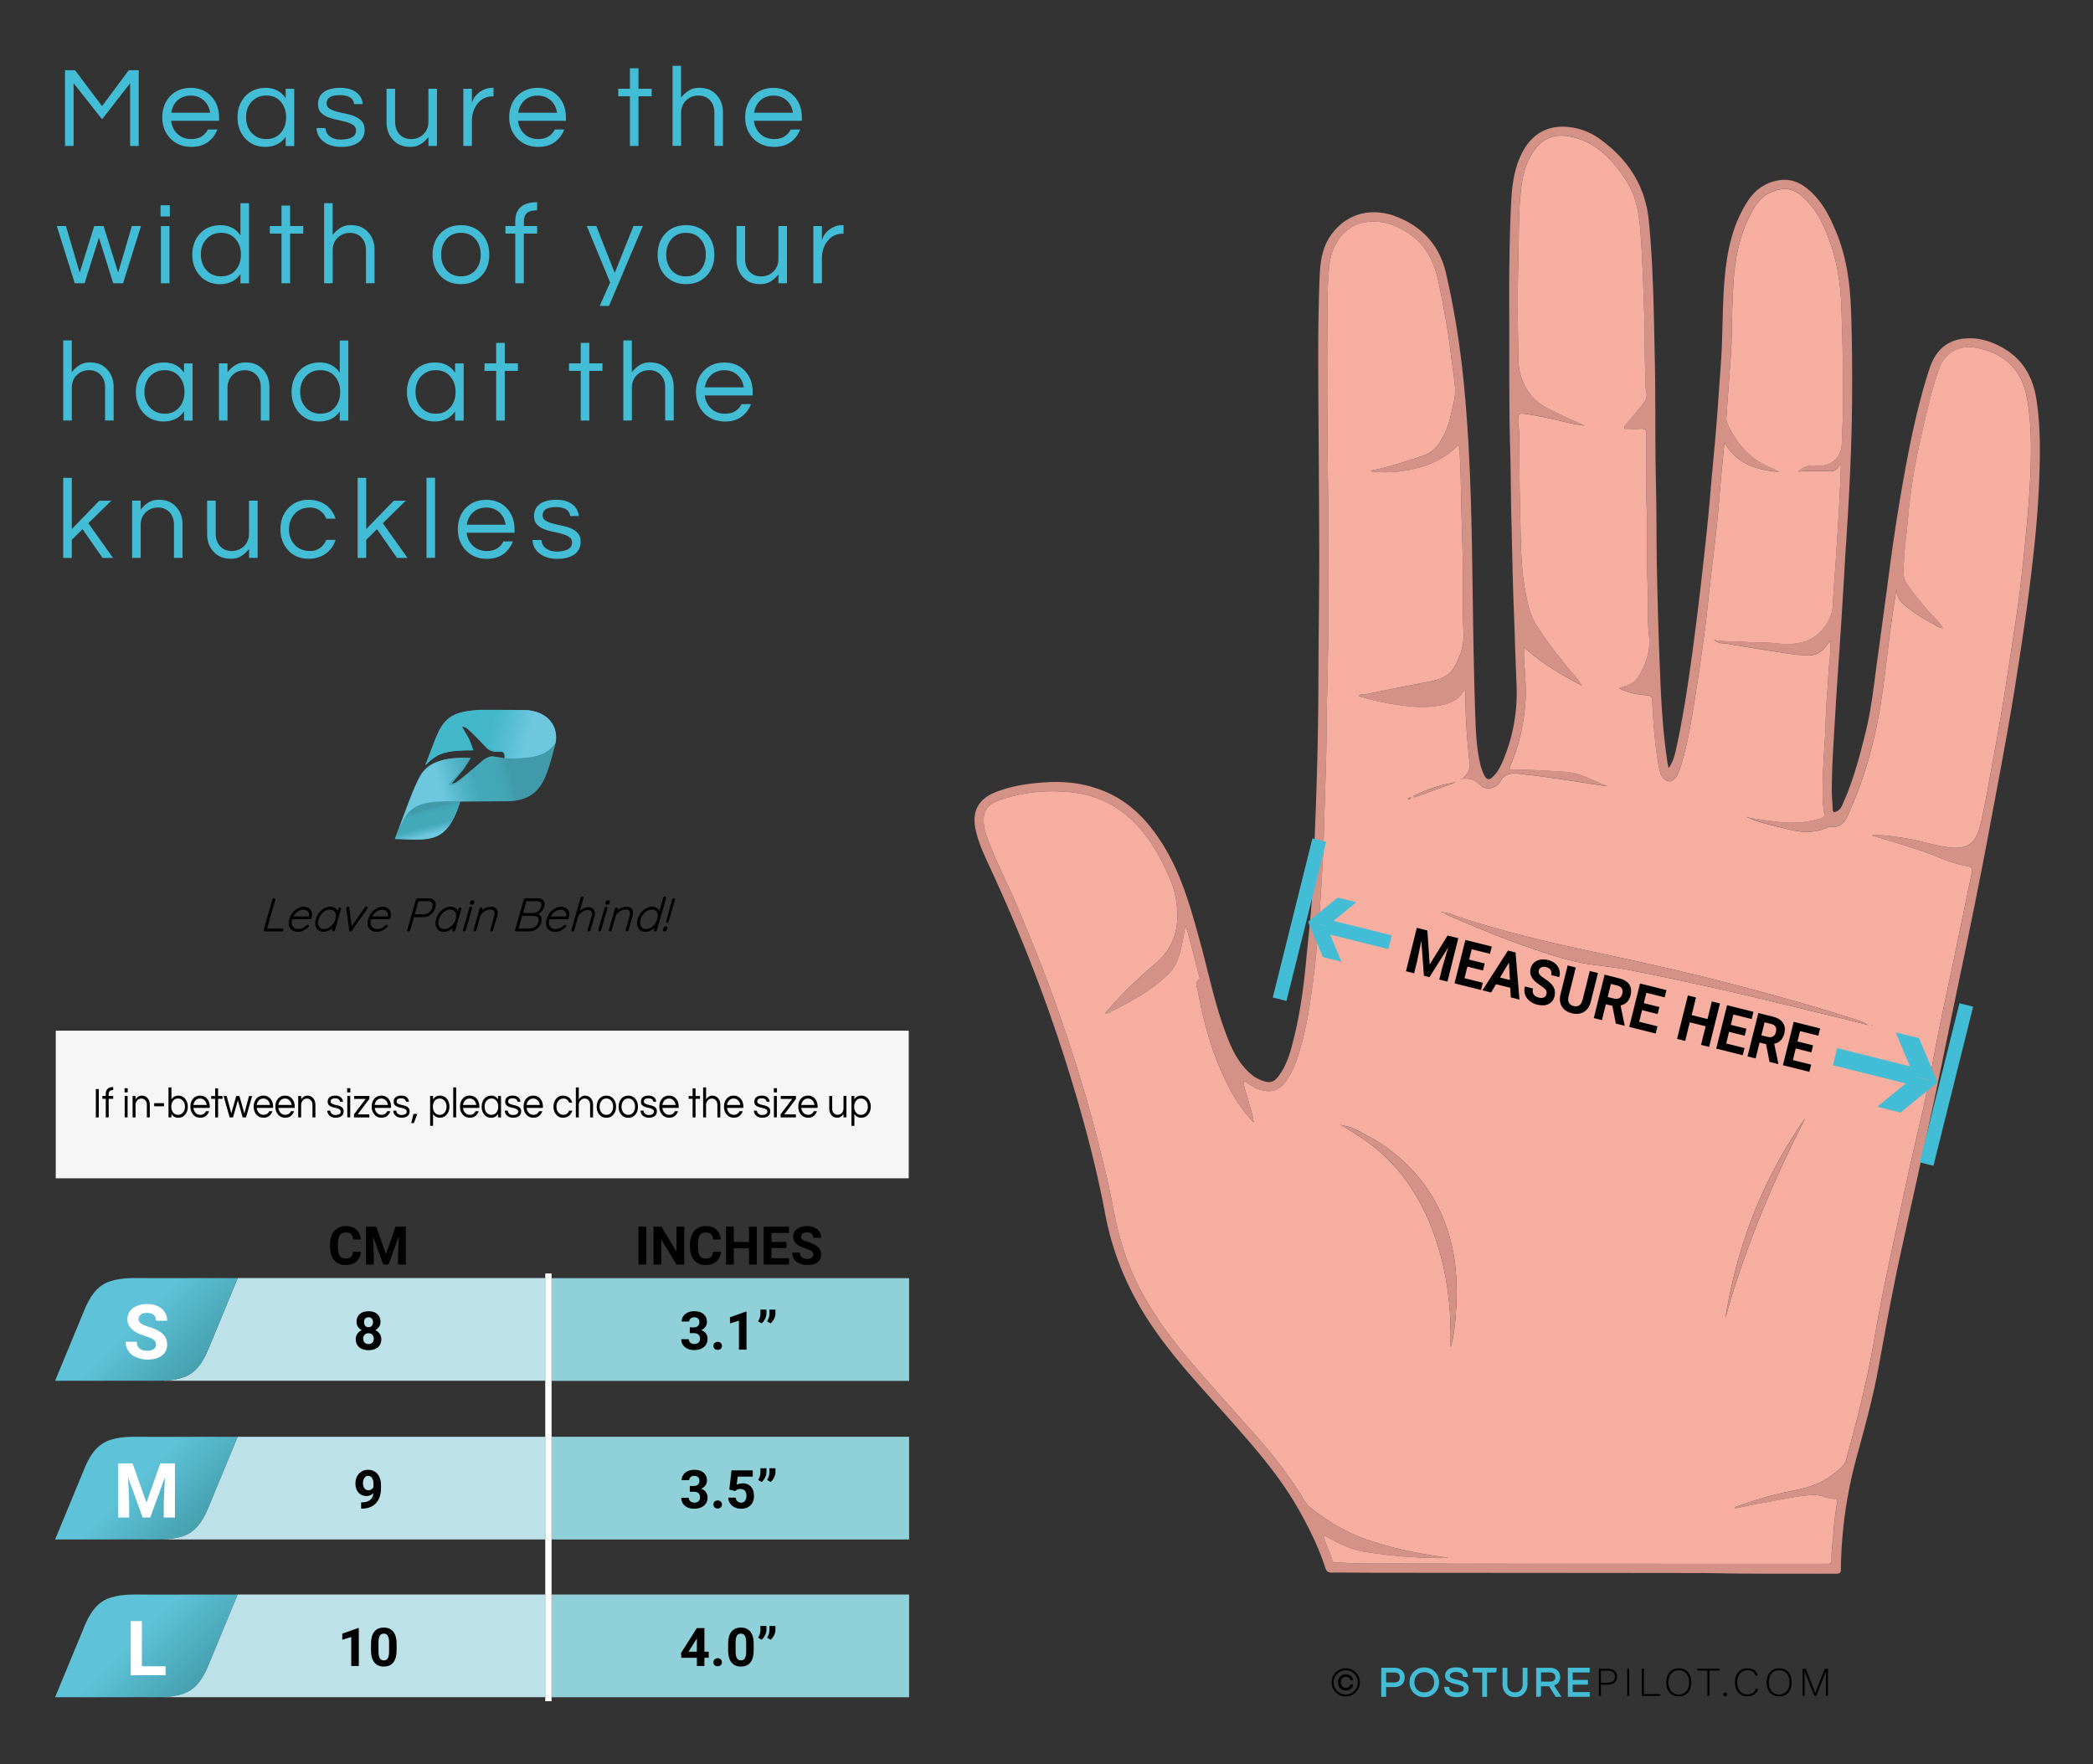 <svg xmlns="http://www.w3.org/2000/svg" width="593.13" height="500"><rect width="100%" height="100%" fill="#333333" stroke="none"/><linearGradient id="a" gradientUnits="userSpaceOnUse" x1="28.816" y1="453.741" x2="54.163" y2="479.087"><stop offset=".4" stop-color="#5ec2d8"/><stop offset="1" stop-color="#46a0ae"/></linearGradient><path fill="url(#a)" d="M64.61 451.87c-2.22.01-4.44.01-6.66 0-2.74 0-5.48 0-8.21.01-2.43.01-4.85 0-7.28 0-4.4.01-7.53-.25-11.12.85-2.34.72-4.13 2.29-5.45 4.32-.72 1.1-1.32 2.29-1.83 3.51-1.76 4.22-6.59 15.98-8.45 20.42l2.76-.01c2.22-.01 4.44-.01 6.66 0 2.74 0 5.48 0 8.21-.01 2.43-.01 4.85 0 7.28 0 4.4-.01 7.53.25 11.12-.85 2.34-.72 4.13-2.29 5.45-4.32.72-1.1 1.32-2.29 1.83-3.51 1.76-4.22 6.59-15.98 8.45-20.42l-2.76.01z"/><path fill="#BCE1E9" d="M46.15 480.94c1.87-.06 3.62-.27 5.49-.84 2.34-.72 4.13-2.29 5.45-4.32.72-1.1 1.32-2.29 1.83-3.51 1.76-4.22 6.59-15.98 8.45-20.42h87.15v29.11H47.35l-1.2-.02zM46.15 391.26c1.87-.06 3.62-.27 5.49-.84 2.34-.72 4.13-2.29 5.45-4.32.72-1.1 1.32-2.29 1.83-3.51 1.76-4.22 6.59-15.98 8.45-20.42h87.15v29.11H47.35l-1.2-.02z"/><linearGradient id="b" gradientUnits="userSpaceOnUse" x1="28.816" y1="409.036" x2="54.163" y2="434.383"><stop offset=".4" stop-color="#5ec2d8"/><stop offset="1" stop-color="#46a0ae"/></linearGradient><path fill="url(#b)" d="M64.61 407.16c-2.22.01-4.44.01-6.66 0-2.74 0-5.48 0-8.21.01-2.43.01-4.85 0-7.28 0-4.4.01-7.53-.25-11.12.85-2.34.72-4.13 2.29-5.45 4.32-.72 1.1-1.32 2.29-1.83 3.51-1.76 4.22-6.59 15.98-8.45 20.42l2.76-.01c2.22-.01 4.44-.01 6.66 0 2.74 0 5.48 0 8.21-.01 2.43-.01 4.85 0 7.28 0 4.4-.01 7.53.25 11.12-.85 2.34-.72 4.13-2.29 5.45-4.32.72-1.1 1.32-2.29 1.83-3.51 1.76-4.22 6.59-15.98 8.45-20.42l-2.76.01z"/><path fill="#BCE1E9" d="M46.15 436.24c1.87-.06 3.62-.27 5.49-.84 2.34-.72 4.13-2.29 5.45-4.32.72-1.1 1.32-2.29 1.83-3.51 1.76-4.22 6.59-15.98 8.45-20.42h87.15v29.11H47.35l-1.2-.02z"/><linearGradient id="c" gradientUnits="userSpaceOnUse" x1="28.816" y1="364.062" x2="54.163" y2="389.408"><stop offset=".4" stop-color="#5ec2d8"/><stop offset="1" stop-color="#46a0ae"/></linearGradient><path fill="url(#c)" d="M64.61 362.19c-2.22.01-4.44.01-6.66 0-2.74 0-5.48 0-8.21.01-2.43.01-4.85 0-7.28 0-4.4.01-7.53-.25-11.12.85-2.34.72-4.13 2.29-5.45 4.32-.72 1.1-1.32 2.29-1.83 3.51-1.76 4.22-6.59 15.98-8.45 20.42l2.76-.01c2.22-.01 4.44-.01 6.66 0 2.74 0 5.48 0 8.21-.01 2.43-.01 4.85 0 7.28 0 4.4-.01 7.53.25 11.12-.85 2.34-.72 4.13-2.29 5.45-4.32.72-1.1 1.32-2.29 1.83-3.51 1.76-4.22 6.59-15.98 8.45-20.42l-2.76.01z"/><path fill-rule="evenodd" clip-rule="evenodd" fill="#90D0D9" d="M156.31 362.21h101.32v29.11H156.31z"/><path d="M102.26 354.76c-.08 1.16-.51 2.07-1.28 2.73-.77.66-1.78 1-3.04 1-1.38 0-2.46-.46-3.25-1.39s-1.18-2.2-1.18-3.82v-.66c0-1.03.18-1.94.55-2.73.36-.79.88-1.39 1.56-1.81.68-.42 1.46-.63 2.36-.63 1.24 0 2.24.33 2.99 1 .76.66 1.19 1.6 1.31 2.79h-2.21c-.05-.69-.25-1.2-.58-1.51-.33-.31-.84-.47-1.52-.47-.74 0-1.29.26-1.66.79s-.55 1.35-.56 2.46v.81c0 1.16.18 2.01.53 2.54s.91.8 1.66.8c.68 0 1.19-.16 1.53-.47.34-.31.53-.79.58-1.45h2.21zM106.61 347.6l2.76 7.79 2.74-7.79h2.91v10.74h-2.22v-2.94l.22-5.07-2.9 8h-1.52l-2.89-7.99.22 5.06v2.94h-2.21V347.6h2.89zM107.83 374.58c0 .52-.13.98-.39 1.39s-.62.73-1.08.97c.52.25.93.6 1.24 1.04.31.44.46.96.46 1.55 0 .95-.32 1.71-.97 2.26-.65.55-1.53.83-2.65.83s-2-.28-2.65-.83c-.65-.56-.98-1.31-.98-2.26 0-.59.15-1.11.46-1.56.3-.44.72-.79 1.23-1.03-.46-.24-.81-.56-1.07-.97s-.39-.87-.39-1.39c0-.91.3-1.64.91-2.19.61-.54 1.44-.81 2.49-.81 1.04 0 1.87.27 2.48.81.6.53.91 1.26.91 2.19zm-1.91 4.78c0-.47-.14-.84-.41-1.12s-.63-.42-1.09-.42c-.45 0-.81.14-1.08.42-.27.28-.41.65-.41 1.12 0 .46.13.83.4 1.11.27.28.63.42 1.11.42.46 0 .82-.13 1.09-.41.26-.27.39-.64.39-1.12zm-.22-4.68c0-.42-.11-.75-.33-1.01s-.53-.38-.94-.38c-.4 0-.71.12-.93.37s-.33.58-.33 1.02c0 .43.11.77.33 1.03s.53.39.94.39c.4 0 .71-.13.93-.39.22-.26.33-.6.33-1.03zM183.14 358.34h-2.21V347.6h2.21v10.74zM193.92 358.34h-2.21l-4.31-7.07v7.07h-2.21V347.6h2.21l4.31 7.08v-7.08h2.21v10.74zM204.28 354.76c-.08 1.16-.51 2.07-1.28 2.73-.77.66-1.78 1-3.04 1-1.38 0-2.46-.46-3.25-1.39s-1.18-2.2-1.18-3.82v-.66c0-1.03.18-1.94.55-2.73.36-.79.88-1.39 1.56-1.81.68-.42 1.46-.63 2.36-.63 1.24 0 2.24.33 2.99 1 .76.66 1.19 1.6 1.31 2.79h-2.21c-.05-.69-.25-1.2-.58-1.51-.33-.31-.84-.47-1.52-.47-.74 0-1.29.26-1.66.79s-.55 1.35-.56 2.46v.81c0 1.16.18 2.01.53 2.54s.91.8 1.66.8c.68 0 1.19-.16 1.53-.47.34-.31.53-.79.58-1.45h2.21zM214.47 358.34h-2.21v-4.6h-4.31v4.6h-2.21V347.6h2.21v4.35h4.31v-4.35h2.21v10.74zM222.87 353.68h-4.25v2.88h4.99v1.78h-7.2V347.6h7.18v1.79h-4.97v2.56h4.25v1.73zM230.47 355.52c0-.42-.15-.74-.44-.96-.29-.22-.83-.46-1.59-.71s-1.37-.49-1.82-.73c-1.22-.66-1.83-1.55-1.83-2.66 0-.58.16-1.1.49-1.55.33-.45.8-.81 1.41-1.07.61-.25 1.3-.38 2.06-.38.77 0 1.45.14 2.05.42.6.28 1.07.67 1.4 1.18.33.51.5 1.08.5 1.73h-2.21c0-.49-.15-.87-.46-1.15-.31-.27-.74-.41-1.31-.41-.54 0-.96.11-1.26.34-.3.23-.45.53-.45.9 0 .35.18.64.53.88.35.24.87.46 1.55.66 1.26.38 2.18.85 2.75 1.41s.86 1.26.86 2.09c0 .93-.35 1.66-1.05 2.19s-1.65.79-2.84.79c-.83 0-1.58-.15-2.26-.45-.68-.3-1.2-.72-1.55-1.24s-.53-1.14-.53-1.83h2.22c0 1.19.71 1.78 2.12 1.78.53 0 .94-.11 1.23-.32.28-.23.43-.53.43-.91z"/><path fill="#FFF" d="M44.21 381.06c0-.6-.21-1.06-.63-1.38s-1.18-.66-2.28-1.01c-1.1-.35-1.96-.7-2.6-1.05-1.74-.94-2.61-2.21-2.61-3.8 0-.83.23-1.57.7-2.22.47-.65 1.14-1.16 2.01-1.52.87-.36 1.86-.55 2.94-.55 1.1 0 2.07.2 2.93.6.86.4 1.52.96 2 1.68s.71 1.54.71 2.46h-3.16c0-.7-.22-1.25-.66-1.64-.44-.39-1.06-.58-1.87-.58-.77 0-1.37.16-1.8.49-.43.33-.64.76-.64 1.29 0 .5.25.92.75 1.25.5.34 1.24.65 2.22.95 1.8.54 3.11 1.21 3.93 2.01.82.8 1.23 1.8 1.23 2.99 0 1.33-.5 2.37-1.51 3.12s-2.36 1.13-4.06 1.13c-1.18 0-2.25-.22-3.22-.65-.97-.43-1.71-1.02-2.22-1.78-.51-.75-.76-1.62-.76-2.61h3.17c0 1.69 1.01 2.54 3.03 2.54.75 0 1.34-.15 1.76-.46s.64-.71.64-1.26z"/><path d="M195.48 376.15h1.14c.54 0 .94-.14 1.2-.41.26-.27.39-.63.39-1.08 0-.43-.13-.77-.39-1.01s-.61-.36-1.07-.36c-.41 0-.75.11-1.03.34s-.41.51-.41.87h-2.13c0-.56.15-1.06.45-1.51.3-.44.73-.79 1.27-1.04s1.14-.38 1.8-.38c1.14 0 2.03.27 2.67.81s.97 1.29.97 2.25c0 .49-.15.94-.45 1.36-.3.41-.69.73-1.18.95.6.22 1.06.54 1.35.97.3.43.45.94.45 1.53 0 .95-.35 1.72-1.04 2.29-.7.58-1.62.86-2.76.86-1.07 0-1.95-.28-2.63-.85-.68-.57-1.02-1.31-1.02-2.24h2.13c0 .4.15.73.45.99.3.26.67.38 1.12.38.51 0 .9-.13 1.19-.4s.43-.62.43-1.07c0-1.07-.59-1.61-1.77-1.61h-1.13v-1.64zM202.18 381.41c0-.34.11-.62.34-.83.23-.21.52-.32.86-.32.35 0 .64.11.87.32.23.21.34.49.34.83 0 .33-.11.61-.34.81s-.52.31-.87.31-.64-.1-.86-.31-.34-.47-.34-.81zM211.54 382.46h-2.13v-8.22l-2.54.79v-1.73l4.45-1.59h.23v10.75zM215.84 375.02l-1-.58c.42-.66.64-1.35.66-2.06v-1.25h1.7v1.14c0 .44-.12.92-.37 1.44-.26.52-.59.96-.99 1.31zm2.55 0l-1-.58c.42-.66.64-1.35.66-2.06v-1.25h1.7v1.14c0 .44-.12.92-.37 1.44-.25.52-.58.96-.99 1.31z"/><path fill-rule="evenodd" clip-rule="evenodd" fill="#90D0D9" d="M156.31 407.15h101.32v29.11H156.31z"/><path fill="#FFF" d="M37.57 414.7l3.94 11.13 3.92-11.13h4.15v15.34h-3.17v-4.19l.32-7.24-4.14 11.43h-2.17l-4.13-11.42.32 7.23v4.19h-3.16V414.7h4.12z"/><path d="M105.82 423.12c-.56.55-1.2.82-1.95.82-.95 0-1.71-.33-2.28-.98-.57-.65-.86-1.53-.86-2.64 0-.7.15-1.35.46-1.94.31-.59.74-1.04 1.29-1.37.55-.33 1.17-.49 1.86-.49.71 0 1.34.18 1.89.53.55.35.98.86 1.28 1.53.3.66.46 1.42.46 2.28v.79c0 1.79-.45 3.2-1.33 4.22-.89 1.02-2.15 1.57-3.78 1.64l-.52.01v-1.78l.47-.01c1.85-.08 2.85-.95 3.01-2.61zm-1.43-.81c.34 0 .64-.09.89-.27.25-.18.44-.39.56-.64v-.88c0-.72-.14-1.28-.41-1.68s-.64-.6-1.11-.6c-.43 0-.78.2-1.05.59-.28.39-.41.88-.41 1.47 0 .58.13 1.07.4 1.44.27.38.65.57 1.13.57zM195.48 421.1h1.14c.54 0 .94-.14 1.2-.41.26-.27.39-.63.39-1.08 0-.43-.13-.77-.39-1.01s-.61-.36-1.07-.36c-.41 0-.75.11-1.03.34s-.41.51-.41.87h-2.13c0-.56.15-1.06.45-1.51.3-.44.73-.79 1.27-1.04s1.14-.38 1.8-.38c1.14 0 2.03.27 2.67.81s.97 1.29.97 2.25c0 .49-.15.94-.45 1.36-.3.41-.69.73-1.18.95.6.22 1.06.54 1.35.97.3.43.45.94.45 1.53 0 .95-.35 1.72-1.04 2.29-.7.58-1.62.86-2.76.86-1.07 0-1.95-.28-2.63-.85-.68-.57-1.02-1.31-1.02-2.24h2.13c0 .4.15.73.45.99.3.26.67.38 1.12.38.51 0 .9-.13 1.19-.4s.43-.62.43-1.07c0-1.07-.59-1.61-1.77-1.61h-1.13v-1.64zM202.18 426.36c0-.34.11-.62.34-.83.23-.21.52-.32.86-.32.35 0 .64.11.87.32.23.21.34.49.34.83 0 .33-.11.61-.34.81s-.52.31-.87.31-.64-.1-.86-.31-.34-.47-.34-.81zM206.68 422.13l.62-5.46h6.02v1.78h-4.27l-.27 2.31a3.39 3.39 0 011.62-.41c1.02 0 1.82.32 2.4.95.58.63.87 1.52.87 2.66 0 .69-.15 1.31-.44 1.86-.29.55-.71.97-1.26 1.28-.55.3-1.19.45-1.93.45-.65 0-1.25-.13-1.81-.39s-.99-.63-1.32-1.11a3.05 3.05 0 01-.51-1.63h2.11c.04.45.2.79.47 1.04.27.25.62.37 1.05.37.48 0 .85-.17 1.11-.52.26-.35.39-.84.39-1.47 0-.61-.15-1.08-.45-1.4-.3-.33-.73-.49-1.28-.49-.51 0-.92.13-1.23.4l-.21.19-1.68-.41zM215.84 419.97l-1-.58c.42-.66.64-1.35.66-2.06v-1.25h1.7v1.14c0 .44-.12.92-.37 1.44-.26.52-.59.96-.99 1.31zm2.55 0l-1-.58c.42-.66.64-1.35.66-2.06v-1.25h1.7v1.14c0 .44-.12.92-.37 1.44-.25.52-.58.96-.99 1.31z"/><path fill-rule="evenodd" clip-rule="evenodd" fill="#90D0D9" d="M156.31 451.86h101.32v29.11H156.31z"/><path fill="#FFF" d="M40.21 472.2h6.71v2.54h-9.87V459.4h3.16v12.8z"/><path d="M101.67 472.12h-2.13v-8.22l-2.54.79v-1.73l4.45-1.59h.23v10.75zM112.39 467.68c0 1.48-.31 2.62-.92 3.41-.61.79-1.51 1.18-2.7 1.18-1.17 0-2.06-.39-2.68-1.16-.62-.77-.94-1.88-.95-3.32v-1.98c0-1.5.31-2.64.93-3.41.62-.78 1.52-1.17 2.69-1.17s2.06.38 2.68 1.15c.62.77.94 1.88.95 3.32v1.98zm-2.13-2.18c0-.89-.12-1.54-.37-1.95-.24-.41-.62-.61-1.14-.61-.5 0-.87.19-1.11.58-.24.39-.37.99-.38 1.81v2.61c0 .88.12 1.53.36 1.95.24.43.62.64 1.15.64.52 0 .9-.2 1.13-.61.23-.41.35-1.03.36-1.88v-2.54zM199.62 468.07h1.22v1.72h-1.22v2.32h-2.13v-2.32h-4.4l-.1-1.34 4.48-7.07h2.15v6.69zm-4.51 0h2.37v-3.79l-.14.24-2.23 3.55zM202.18 471.07c0-.34.11-.62.34-.83.23-.21.52-.32.86-.32.35 0 .64.11.87.32.23.21.34.49.34.83 0 .33-.11.61-.34.81s-.52.31-.87.31-.64-.1-.86-.31-.34-.48-.34-.81zM213.59 467.68c0 1.48-.31 2.62-.92 3.41-.61.79-1.51 1.18-2.7 1.18-1.17 0-2.06-.39-2.68-1.16-.62-.77-.94-1.88-.95-3.32v-1.98c0-1.5.31-2.64.93-3.41.62-.78 1.52-1.17 2.69-1.17s2.06.38 2.68 1.15c.62.77.94 1.88.95 3.32v1.98zm-2.13-2.18c0-.89-.12-1.54-.37-1.95-.24-.41-.62-.61-1.14-.61-.5 0-.87.19-1.11.58-.24.39-.37.99-.38 1.81v2.61c0 .88.12 1.53.36 1.95.24.43.62.64 1.15.64.52 0 .9-.2 1.13-.61.23-.41.35-1.03.36-1.88v-2.54zM215.84 464.67l-1-.58c.42-.66.64-1.35.66-2.06v-1.25h1.7v1.14c0 .44-.12.92-.37 1.44-.26.52-.59.96-.99 1.31zm2.55 0l-1-.58c.42-.66.64-1.35.66-2.06v-1.25h1.7v1.14c0 .44-.12.92-.37 1.44-.25.52-.58.96-.99 1.31z"/><path fill="#F6F6F6" d="M15.8 292.08h241.72v41.83H15.8z"/><path d="M27.99 316.65h-.83v-8.03h.83v8.03zM31.97 308.92c-.39 0-.68.09-.88.28-.19.19-.29.5-.29.92v.46h1.28v.8H30.8v5.26h-.83v-5.26h-.95v-.8h.95v-.53c0-.66.18-1.16.54-1.49.36-.33.86-.5 1.5-.5h.07v.86h-.11zM36.19 308.38v1.19h-.89v-1.19h.89zm-.86 2.2h.83v6.06h-.83v-6.06zM38.42 310.58v.95c.2-.29.44-.54.73-.74s.61-.3.98-.3.68.06.95.17c.26.11.5.28.69.51.46.49.68 1.14.68 1.95v3.53h-.83v-3.5c0-.56-.14-1-.43-1.33-.29-.33-.66-.5-1.11-.5-.46 0-.86.17-1.18.51-.32.35-.49.79-.49 1.33v3.49h-.83v-6.06h.84zM43.7 312.62h2.76v.89H43.7v-.89zM48.58 311.57c.45-.72 1.11-1.08 1.97-1.08.79 0 1.44.3 1.93.91.49.6.74 1.34.74 2.22 0 .88-.25 1.62-.74 2.22-.49.61-1.16.91-1.99.91-.83 0-1.47-.36-1.91-1.07v.97h-.83v-8.49h.83v3.41zm1.87 4.35c.59 0 1.07-.23 1.43-.68.35-.43.52-.97.52-1.63 0-.65-.17-1.2-.52-1.63-.37-.45-.85-.68-1.43-.68-.6 0-1.07.23-1.41.68-.33.43-.5.97-.5 1.63 0 .66.17 1.2.5 1.63.34.45.81.68 1.41.68zM56.76 315.92c.74 0 1.27-.34 1.6-1.02h.9c-.19.55-.49.99-.91 1.33-.42.34-.95.51-1.6.51-.83 0-1.51-.3-2.03-.91-.51-.59-.76-1.33-.76-2.22 0-.9.24-1.64.73-2.22.51-.61 1.18-.91 2.01-.91s1.49.3 2.01.91c.48.58.73 1.32.73 2.22v.36h-4.62c.06.56.26 1.02.61 1.38.34.39.79.57 1.33.57zm-.06-4.61c-.51 0-.93.17-1.28.52-.32.33-.52.76-.6 1.3h3.75c-.07-.53-.27-.97-.6-1.3-.34-.34-.77-.52-1.27-.52zM60.97 316.65v-5.26h-1.12v-.8h1.12v-2.17h.83v2.17h1.27v.8H61.8v5.26h-.83zM67.41 311.81l-1.38 4.84h-.95l-1.73-6.06h.88l1.32 4.94 1.4-4.94h.9l1.4 4.94 1.32-4.94h.88l-1.73 6.06h-.95l-1.36-4.84zM74.7 315.92c.74 0 1.27-.34 1.6-1.02h.9c-.19.55-.49.99-.91 1.33-.42.34-.95.51-1.6.51-.83 0-1.51-.3-2.03-.91-.51-.59-.76-1.33-.76-2.22 0-.9.24-1.64.73-2.22.51-.61 1.18-.91 2.01-.91s1.49.3 2.01.91c.48.58.73 1.32.73 2.22v.36h-4.62c.06.56.26 1.02.61 1.38.34.39.79.57 1.33.57zm-.07-4.61c-.51 0-.93.17-1.28.52-.32.33-.52.76-.6 1.3h3.75c-.07-.53-.27-.97-.6-1.3-.33-.34-.76-.52-1.27-.52zM80.84 315.92c.74 0 1.27-.34 1.6-1.02h.9c-.19.55-.49.99-.91 1.33-.42.34-.95.51-1.6.51-.83 0-1.51-.3-2.03-.91-.51-.59-.76-1.33-.76-2.22 0-.9.24-1.64.73-2.22.51-.61 1.18-.91 2.01-.91s1.49.3 2.01.91c.48.58.73 1.32.73 2.22v.36H78.9c.06.56.26 1.02.61 1.38.34.39.79.57 1.33.57zm-.07-4.61c-.51 0-.93.17-1.28.52-.32.33-.52.76-.6 1.3h3.75c-.07-.53-.27-.97-.6-1.3-.33-.34-.76-.52-1.27-.52zM85.35 310.58v.95c.2-.29.44-.54.73-.74s.61-.3.98-.3.68.06.95.17c.26.11.5.28.69.51.46.49.68 1.14.68 1.95v3.53h-.83v-3.5c0-.56-.14-1-.43-1.33-.29-.33-.66-.5-1.11-.5-.46 0-.86.17-1.18.51-.32.35-.49.79-.49 1.33v3.49h-.83v-6.06h.84zM96.35 312.21c-.07-.63-.53-.95-1.38-.95-.85 0-1.27.29-1.27.87 0 .24.09.43.27.55.18.13.41.23.68.31s.57.16.89.22c.32.07.62.17.89.29s.5.3.68.52c.18.22.27.52.27.9 0 .59-.2 1.04-.61 1.35-.4.31-.95.47-1.64.47-.73 0-1.32-.2-1.75-.61-.4-.36-.61-.82-.64-1.39h.86c.05.56.34.93.86 1.13.19.07.38.1.57.1.19 0 .36-.01.52-.04s.32-.07.47-.13c.35-.15.53-.42.53-.79a.69.69 0 00-.27-.58c-.18-.13-.41-.24-.68-.33s-.57-.16-.89-.23c-.32-.07-.62-.16-.89-.28-.27-.12-.5-.29-.68-.5-.18-.21-.27-.5-.27-.87 0-.55.18-.98.55-1.28.36-.3.9-.46 1.61-.46.68 0 1.21.18 1.6.53.32.3.51.7.56 1.19h-.84zM99.28 308.38v1.19h-.89v-1.19h.89zm-.86 2.2h.83v6.06h-.83v-6.06zM101.35 315.8h3.31v.85h-4.34v-.86l3.3-4.37h-3.25v-.84h4.3v.85l-3.32 4.37zM108.13 315.92c.74 0 1.27-.34 1.6-1.02h.9c-.19.55-.49.99-.91 1.33-.42.34-.95.51-1.6.51-.83 0-1.51-.3-2.03-.91-.51-.59-.76-1.33-.76-2.22 0-.9.24-1.64.73-2.22.51-.61 1.18-.91 2.01-.91s1.49.3 2.01.91c.48.58.73 1.32.73 2.22v.36h-4.62c.06.56.26 1.02.61 1.38.33.39.78.57 1.33.57zm-.07-4.61c-.51 0-.93.17-1.28.52-.32.33-.52.76-.6 1.3h3.75c-.07-.53-.27-.97-.6-1.3-.34-.34-.76-.52-1.27-.52zM115.05 312.21c-.07-.63-.53-.95-1.38-.95-.85 0-1.27.29-1.27.87 0 .24.09.43.27.55.18.13.41.23.68.31s.57.16.89.22c.32.07.62.17.89.29s.5.3.68.52c.18.22.27.52.27.9 0 .59-.2 1.04-.61 1.35-.4.31-.95.47-1.64.47-.73 0-1.32-.2-1.75-.61-.4-.36-.61-.82-.64-1.39h.86c.05.56.34.93.86 1.13.19.07.38.1.57.1.19 0 .36-.01.52-.04s.32-.07.47-.13c.35-.15.53-.42.53-.79a.69.69 0 00-.27-.58c-.18-.13-.41-.24-.68-.33s-.57-.16-.89-.23c-.32-.07-.62-.16-.89-.28-.27-.12-.5-.29-.68-.5-.18-.21-.27-.5-.27-.87 0-.55.18-.98.55-1.28.36-.3.9-.46 1.61-.46.68 0 1.21.18 1.6.53.32.3.51.7.56 1.19h-.84zM117.17 315.68h1.08l-.97 2.58h-.75l.64-2.58zM122.72 311.55c.44-.71 1.1-1.07 1.97-1.07.79 0 1.44.3 1.93.91.49.6.74 1.34.74 2.22 0 .88-.25 1.62-.74 2.22-.49.61-1.15.91-1.98.91s-1.47-.36-1.92-1.08v3.38h-.83v-8.46h.83v.97zm1.87-.24c-.6 0-1.07.23-1.41.68-.33.43-.5.97-.5 1.63 0 .66.17 1.2.5 1.63.35.45.82.68 1.41.68s1.07-.23 1.43-.68c.35-.43.52-.97.52-1.63 0-.65-.17-1.2-.52-1.63-.37-.45-.85-.68-1.43-.68zM129.27 316.65h-.83v-8.49h.83v8.49zM133.16 315.92c.74 0 1.27-.34 1.6-1.02h.9c-.19.55-.49.99-.91 1.33-.42.34-.95.51-1.6.51-.83 0-1.51-.3-2.03-.91-.51-.59-.76-1.33-.76-2.22 0-.9.24-1.64.73-2.22.51-.61 1.18-.91 2.01-.91s1.49.3 2.01.91c.48.58.73 1.32.73 2.22v.36h-4.62c.06.56.26 1.02.61 1.38.34.39.79.57 1.33.57zm-.06-4.61c-.51 0-.93.17-1.28.52-.32.33-.52.76-.6 1.3h3.75c-.07-.53-.27-.97-.6-1.3-.34-.34-.77-.52-1.27-.52zM141.14 315.68c-.44.71-1.1 1.07-1.97 1.07-.79 0-1.44-.3-1.94-.91-.49-.6-.73-1.34-.73-2.22 0-.88.24-1.62.73-2.22.5-.61 1.16-.91 2-.91.83 0 1.47.36 1.92 1.08v-.98h.83v6.06h-.83v-.97zm-1.86.24c.6 0 1.07-.23 1.41-.68.33-.43.5-.97.5-1.63 0-.65-.17-1.2-.5-1.63-.35-.45-.82-.68-1.41-.68s-1.07.23-1.43.68c-.35.43-.52.97-.52 1.63 0 .66.17 1.2.52 1.63.37.45.84.68 1.43.68zM146.65 312.21c-.07-.63-.53-.95-1.38-.95-.85 0-1.27.29-1.27.87 0 .24.09.43.27.55.18.13.41.23.68.31s.57.16.89.22c.32.07.62.17.89.29s.5.3.68.52c.18.22.27.52.27.9 0 .59-.2 1.04-.61 1.35-.4.31-.95.47-1.64.47-.73 0-1.32-.2-1.75-.61-.4-.36-.61-.82-.64-1.39h.86c.05.56.34.93.86 1.13.19.07.38.1.57.1.19 0 .36-.01.52-.04s.32-.07.47-.13c.35-.15.53-.42.53-.79a.69.69 0 00-.27-.58c-.18-.13-.41-.24-.68-.33s-.57-.16-.89-.23c-.32-.07-.62-.16-.89-.28-.27-.12-.5-.29-.68-.5-.18-.21-.27-.5-.27-.87 0-.55.18-.98.55-1.28.36-.3.9-.46 1.61-.46.68 0 1.21.18 1.6.53.32.3.51.7.56 1.19h-.84zM151.18 315.92c.74 0 1.27-.34 1.6-1.02h.9c-.19.55-.49.99-.91 1.33-.42.34-.95.51-1.6.51-.83 0-1.51-.3-2.03-.91-.51-.59-.76-1.33-.76-2.22 0-.9.24-1.64.73-2.22.51-.61 1.18-.91 2.01-.91s1.49.3 2.01.91c.48.58.73 1.32.73 2.22v.36h-4.62c.06.56.26 1.02.61 1.38.33.39.78.57 1.33.57zm-.07-4.61c-.51 0-.93.17-1.28.52-.32.33-.52.76-.6 1.3h3.75c-.07-.53-.27-.97-.6-1.3-.34-.34-.76-.52-1.27-.52zM159.75 315.92c.35 0 .67-.11.94-.33.27-.22.47-.5.6-.85h.89c-.17.6-.48 1.08-.93 1.44-.47.37-1.03.56-1.68.56-.81 0-1.47-.3-1.97-.91-.49-.59-.74-1.33-.74-2.22 0-.89.25-1.63.74-2.22.51-.61 1.17-.91 1.97-.91.65 0 1.21.19 1.68.56.45.36.76.84.93 1.44h-.89c-.13-.35-.32-.63-.6-.85-.27-.22-.58-.33-.94-.33-.35 0-.65.06-.9.18s-.45.29-.62.5c-.36.44-.54.98-.54 1.63 0 .65.18 1.19.54 1.63.37.45.88.68 1.52.68zM164.03 308.16v3.37c.2-.29.44-.54.73-.74s.61-.3.98-.3.68.06.95.17c.26.11.5.28.69.51.46.49.68 1.14.68 1.95v3.53h-.83v-3.5c0-.56-.14-1-.43-1.33-.29-.33-.66-.5-1.11-.5-.46 0-.86.17-1.18.51-.32.35-.49.79-.49 1.33v3.49h-.83v-8.49h.84zM171.84 310.49c.82 0 1.49.3 2.01.91.48.58.73 1.32.73 2.22s-.24 1.64-.73 2.22c-.51.61-1.18.91-2.01.91s-1.49-.3-2.01-.91c-.49-.58-.73-1.32-.73-2.22s.24-1.64.73-2.22c.51-.61 1.18-.91 2.01-.91zm0 5.43c.6 0 1.07-.23 1.41-.68.33-.43.5-.97.5-1.63 0-.65-.17-1.2-.5-1.63-.35-.45-.82-.68-1.41-.68s-1.07.23-1.41.68c-.33.43-.5.97-.5 1.63 0 .66.17 1.2.5 1.63.34.45.81.68 1.41.68zM178.05 310.49c.82 0 1.49.3 2.01.91.48.58.73 1.32.73 2.22s-.24 1.64-.73 2.22c-.51.61-1.18.91-2.01.91s-1.49-.3-2.01-.91c-.49-.58-.73-1.32-.73-2.22s.24-1.64.73-2.22c.52-.61 1.19-.91 2.01-.91zm0 5.43c.6 0 1.07-.23 1.41-.68.33-.43.5-.97.5-1.63 0-.65-.17-1.2-.5-1.63-.35-.45-.82-.68-1.41-.68s-1.07.23-1.41.68c-.33.43-.5.97-.5 1.63 0 .66.17 1.2.5 1.63.35.45.82.68 1.41.68zM185.12 312.21c-.07-.63-.53-.95-1.38-.95-.85 0-1.27.29-1.27.87 0 .24.09.43.27.55.18.13.41.23.68.31s.57.16.89.22c.32.07.62.17.89.29s.5.3.68.52c.18.22.27.52.27.9 0 .59-.2 1.04-.61 1.35-.4.31-.95.47-1.64.47-.73 0-1.32-.2-1.75-.61-.4-.36-.61-.82-.64-1.39h.86c.05.56.34.93.86 1.13.19.07.38.1.57.1.19 0 .36-.01.52-.04s.32-.07.47-.13c.35-.15.53-.42.53-.79a.69.69 0 00-.27-.58c-.18-.13-.41-.24-.68-.33s-.57-.16-.89-.23c-.32-.07-.62-.16-.89-.28-.27-.12-.5-.29-.68-.5-.18-.21-.27-.5-.27-.87 0-.55.18-.98.55-1.28.36-.3.9-.46 1.61-.46.68 0 1.21.18 1.6.53.32.3.51.7.56 1.19h-.84zM189.65 315.92c.74 0 1.27-.34 1.6-1.02h.9c-.19.55-.49.99-.91 1.33-.42.34-.95.51-1.6.51-.83 0-1.51-.3-2.03-.91-.51-.59-.76-1.33-.76-2.22 0-.9.24-1.64.73-2.22.51-.61 1.18-.91 2.01-.91s1.49.3 2.01.91c.48.58.73 1.32.73 2.22v.36h-4.62c.06.56.26 1.02.61 1.38.34.39.79.57 1.33.57zm-.06-4.61c-.51 0-.93.17-1.28.52-.32.33-.52.76-.6 1.3h3.75c-.07-.53-.27-.97-.6-1.3-.34-.34-.77-.52-1.27-.52zM196.28 316.65v-5.26h-1.12v-.8h1.12v-2.17h.83v2.17h1.27v.8h-1.27v5.26h-.83zM200.1 308.16v3.37c.2-.29.44-.54.73-.74s.61-.3.98-.3.68.06.95.17c.26.11.5.28.69.51.46.49.68 1.14.68 1.95v3.53h-.83v-3.5c0-.56-.14-1-.43-1.33-.29-.33-.66-.5-1.11-.5-.46 0-.86.17-1.18.51-.32.35-.49.79-.49 1.33v3.49h-.83v-8.49h.84zM207.97 315.92c.74 0 1.27-.34 1.6-1.02h.9c-.19.55-.49.99-.91 1.33-.42.34-.95.51-1.6.51-.83 0-1.51-.3-2.03-.91-.51-.59-.76-1.33-.76-2.22 0-.9.24-1.64.73-2.22.51-.61 1.18-.91 2.01-.91s1.49.3 2.01.91c.48.58.73 1.32.73 2.22v.36h-4.62c.06.56.26 1.02.61 1.38.34.39.79.57 1.33.57zm-.06-4.61c-.51 0-.93.17-1.28.52-.32.33-.52.76-.6 1.3h3.75c-.07-.53-.27-.97-.6-1.3-.34-.34-.76-.52-1.27-.52zM217.25 312.21c-.07-.63-.53-.95-1.38-.95-.85 0-1.27.29-1.27.87 0 .24.09.43.27.55.18.13.41.23.68.31s.57.16.89.22c.32.07.62.17.89.29s.5.3.68.52c.18.22.27.52.27.9 0 .59-.2 1.04-.61 1.35-.4.31-.95.47-1.64.47-.73 0-1.32-.2-1.75-.61-.4-.36-.61-.82-.64-1.39h.86c.05.56.34.93.86 1.13.19.07.38.1.57.1.19 0 .36-.01.52-.04s.32-.07.47-.13c.35-.15.53-.42.53-.79a.69.69 0 00-.27-.58c-.18-.13-.41-.24-.68-.33s-.57-.16-.89-.23c-.32-.07-.62-.16-.89-.28-.27-.12-.5-.29-.68-.5-.18-.21-.27-.5-.27-.87 0-.55.18-.98.55-1.28.36-.3.9-.46 1.61-.46.68 0 1.21.18 1.6.53.32.3.51.7.56 1.19h-.84zM220.18 308.38v1.19h-.89v-1.19h.89zm-.86 2.2h.83v6.06h-.83v-6.06zM222.24 315.8h3.31v.85h-4.34v-.86l3.3-4.37h-3.25v-.84h4.3v.85l-3.32 4.37zM229.02 315.92c.74 0 1.27-.34 1.6-1.02h.9c-.19.55-.49.99-.91 1.33-.42.34-.95.51-1.6.51-.83 0-1.51-.3-2.03-.91-.51-.59-.76-1.33-.76-2.22 0-.9.24-1.64.73-2.22.51-.61 1.18-.91 2.01-.91s1.49.3 2.01.91c.48.58.73 1.32.73 2.22v.36h-4.62c.06.56.26 1.02.61 1.38.34.39.79.57 1.33.57zm-.07-4.61c-.51 0-.93.17-1.28.52-.32.33-.52.76-.6 1.3h3.75c-.07-.53-.27-.97-.6-1.3-.33-.34-.76-.52-1.27-.52zM239.03 316.65v-.95c-.2.29-.44.54-.73.74s-.61.3-.98.3-.68-.06-.95-.17c-.26-.11-.5-.28-.69-.51-.46-.49-.68-1.14-.68-1.95v-3.53h.83v3.5c0 .56.14 1 .43 1.33.29.33.66.5 1.11.5.46 0 .86-.17 1.18-.51.32-.35.49-.79.49-1.33v-3.49h.83v6.06h-.84zM242.12 311.55c.44-.71 1.1-1.07 1.97-1.07.79 0 1.44.3 1.93.91.49.6.74 1.34.74 2.22 0 .88-.25 1.62-.74 2.22-.49.61-1.15.91-1.98.91s-1.47-.36-1.92-1.08v3.38h-.83v-8.46h.83v.97zm1.86-.24c-.6 0-1.07.23-1.41.68-.33.43-.5.97-.5 1.63 0 .66.17 1.2.5 1.63.35.45.82.68 1.41.68s1.07-.23 1.43-.68c.35-.43.52-.97.52-1.63 0-.65-.17-1.2-.52-1.63a1.75 1.75 0 00-1.43-.68z"/><g fill="#42BDD5"><path d="M39.31 19.89v21.47h-2.43V23.59L28.93 33.8l-8.07-10.21v17.77h-2.43V19.89h2.82l7.68 10.18 7.56-10.18h2.82zM54.23 39.41c2.18 0 3.75-.91 4.7-2.72h2.66c-.56 1.47-1.45 2.66-2.67 3.57-1.22.91-2.79 1.36-4.72 1.36-2.44 0-4.43-.81-5.97-2.43-1.49-1.58-2.24-3.56-2.24-5.93 0-2.4.71-4.38 2.14-5.93 1.51-1.62 3.48-2.43 5.9-2.43 2.42 0 4.39.81 5.9 2.43 1.43 1.56 2.14 3.53 2.14 5.93v.97H48.49c.17 1.49.77 2.72 1.78 3.7 1.04.99 2.36 1.48 3.96 1.48zm-.2-12.32c-1.49 0-2.75.47-3.76 1.39-.95.89-1.54 2.04-1.75 3.47h11.02c-.22-1.43-.8-2.58-1.75-3.47-1.01-.92-2.27-1.39-3.76-1.39zM80.95 38.77c-1.3 1.9-3.23 2.85-5.8 2.85-2.33 0-4.24-.81-5.71-2.43-1.43-1.6-2.14-3.58-2.14-5.93 0-2.36.71-4.33 2.14-5.93 1.47-1.62 3.43-2.43 5.87-2.43s4.32.96 5.64 2.89v-2.63h2.43v16.21h-2.43v-2.6zm-5.48.64c1.75 0 3.13-.6 4.15-1.82.97-1.15 1.46-2.59 1.46-4.35s-.49-3.2-1.46-4.35c-1.02-1.21-2.4-1.82-4.15-1.82-1.73 0-3.13.61-4.22 1.82-1.02 1.15-1.52 2.59-1.52 4.35s.51 3.2 1.52 4.35c1.08 1.22 2.49 1.82 4.22 1.82zM100.37 29.49c-.22-1.69-1.57-2.53-4.07-2.53s-3.75.78-3.75 2.33c0 .65.26 1.14.79 1.48.53.34 1.19.61 1.99.83.8.22 1.67.42 2.61.6s1.81.44 2.61.78c.8.34 1.46.79 1.99 1.38.53.58.79 1.38.79 2.4 0 1.58-.59 2.78-1.78 3.62-1.19.83-2.8 1.25-4.83 1.25-2.16 0-3.88-.54-5.16-1.62-1.17-.95-1.79-2.19-1.88-3.73h2.53c.15 1.49.99 2.5 2.53 3.02.56.17 1.12.26 1.67.26s1.06-.03 1.54-.1.94-.18 1.39-.36c1.04-.41 1.56-1.11 1.56-2.11 0-.67-.27-1.18-.79-1.54-.53-.36-1.19-.65-1.99-.88-.8-.23-1.67-.43-2.61-.62-.94-.18-1.81-.44-2.61-.76-.8-.32-1.46-.77-1.99-1.33s-.79-1.34-.79-2.33c0-1.47.53-2.61 1.6-3.42s2.65-1.22 4.75-1.22c1.99 0 3.56.48 4.7 1.43.95.8 1.5 1.86 1.65 3.18h-2.45zM121.41 41.36v-2.53c-.58.78-1.3 1.44-2.14 1.98-.84.54-1.81.81-2.89.81s-2.01-.15-2.79-.45c-.78-.3-1.46-.76-2.04-1.36-1.34-1.32-2.01-3.06-2.01-5.22v-9.44h2.43v9.37c0 1.49.42 2.68 1.26 3.57.84.89 1.93 1.33 3.27 1.33 1.36 0 2.52-.45 3.47-1.36.95-.93 1.43-2.12 1.43-3.57v-9.34h2.43v16.21h-2.42zM139.86 24.89v2.43h-.29c-1.75 0-3.18.7-4.28 2.11-1.04 1.34-1.56 2.94-1.56 4.8v7.13h-2.43V25.15h2.43v3.99c.52-1.69 1.64-2.93 3.37-3.73.71-.35 1.58-.52 2.59-.52h.17zM152.54 39.41c2.18 0 3.75-.91 4.7-2.72h2.66c-.56 1.47-1.45 2.66-2.67 3.57-1.22.91-2.79 1.36-4.72 1.36-2.44 0-4.43-.81-5.97-2.43-1.49-1.58-2.24-3.56-2.24-5.93 0-2.4.71-4.38 2.14-5.93 1.51-1.62 3.48-2.43 5.9-2.43 2.42 0 4.39.81 5.9 2.43 1.43 1.56 2.14 3.53 2.14 5.93v.97H146.8c.17 1.49.77 2.72 1.78 3.7 1.04.99 2.36 1.48 3.96 1.48zm-.19-12.32c-1.49 0-2.75.47-3.76 1.39-.95.89-1.54 2.04-1.75 3.47h11.02c-.22-1.43-.8-2.58-1.75-3.47-1.02-.92-2.27-1.39-3.76-1.39zM178.51 41.36V27.29h-3.31v-2.14h3.31v-5.8h2.43v5.8h3.73v2.14h-3.73v14.07h-2.43zM193.01 18.66v9.01c.58-.78 1.3-1.44 2.14-1.98.84-.54 1.8-.81 2.89-.81s2.01.15 2.79.45c.78.3 1.46.76 2.04 1.36 1.34 1.32 2.01 3.06 2.01 5.22v9.44h-2.43v-9.37c0-1.49-.42-2.68-1.26-3.57-.84-.89-1.94-1.33-3.27-1.33-1.36 0-2.52.45-3.47 1.36-.95.93-1.43 2.12-1.43 3.57v9.34h-2.43v-22.7h2.42zM219.4 39.41c2.18 0 3.75-.91 4.7-2.72h2.66c-.56 1.47-1.45 2.66-2.67 3.57-1.22.91-2.79 1.36-4.72 1.36-2.44 0-4.43-.81-5.97-2.43-1.49-1.58-2.24-3.56-2.24-5.93 0-2.4.71-4.38 2.14-5.93 1.51-1.62 3.48-2.43 5.9-2.43 2.42 0 4.39.81 5.9 2.43 1.43 1.56 2.14 3.53 2.14 5.93v.97h-13.59c.17 1.49.77 2.72 1.78 3.7 1.05.99 2.37 1.48 3.97 1.48zm-.19-12.32c-1.49 0-2.75.47-3.76 1.39-.95.89-1.54 2.04-1.75 3.47h11.02c-.22-1.43-.8-2.58-1.75-3.47-1.02-.92-2.27-1.39-3.76-1.39zM28.03 67.33l-4.05 12.94h-2.79L16.1 64.06h2.59l3.89 13.2 4.12-13.2h2.66l4.12 13.2 3.89-13.2h2.59l-5.09 16.21h-2.79l-4.05-12.94zM48.13 58.16v3.18H45.5v-3.18h2.63zm-2.53 5.9h2.43v16.21H45.6V64.06zM68.14 77.68c-1.3 1.9-3.23 2.85-5.8 2.85-2.33 0-4.24-.81-5.71-2.43-1.43-1.6-2.14-3.58-2.14-5.93 0-2.36.71-4.33 2.14-5.93 1.47-1.62 3.43-2.43 5.87-2.43s4.32.96 5.64 2.89v-9.11h2.43v22.7h-2.43v-2.61zm-5.48.64c1.75 0 3.13-.6 4.15-1.82.97-1.15 1.46-2.59 1.46-4.35s-.49-3.2-1.46-4.35c-1.02-1.21-2.4-1.82-4.15-1.82-1.73 0-3.13.61-4.22 1.82-1.02 1.15-1.52 2.59-1.52 4.35s.51 3.2 1.52 4.35c1.08 1.22 2.49 1.82 4.22 1.82zM79.78 80.27V66.2h-3.31v-2.14h3.31v-5.8h2.43v5.8h3.73v2.14h-3.73v14.07h-2.43zM94.27 57.57v9.01c.58-.78 1.3-1.44 2.14-1.98.84-.54 1.8-.81 2.89-.81s2.01.15 2.79.45c.78.3 1.46.76 2.04 1.36 1.34 1.32 2.01 3.06 2.01 5.22v9.44h-2.43V70.9c0-1.49-.42-2.68-1.26-3.57-.84-.89-1.94-1.33-3.27-1.33-1.36 0-2.52.45-3.47 1.36-.95.93-1.43 2.12-1.43 3.57v9.34h-2.43v-22.7h2.42zM130.62 63.8c2.42 0 4.39.81 5.9 2.43 1.43 1.56 2.14 3.53 2.14 5.93s-.71 4.38-2.14 5.93c-1.51 1.62-3.48 2.43-5.9 2.43-2.42 0-4.39-.81-5.9-2.43-1.43-1.56-2.14-3.53-2.14-5.93s.71-4.38 2.14-5.93c1.51-1.62 3.48-2.43 5.9-2.43zm0 14.52c1.75 0 3.13-.6 4.15-1.82.97-1.15 1.46-2.59 1.46-4.35s-.49-3.2-1.46-4.35c-1.02-1.21-2.4-1.82-4.15-1.82s-3.13.61-4.15 1.82c-.97 1.15-1.46 2.59-1.46 4.35s.49 3.2 1.46 4.35c1.02 1.22 2.4 1.82 4.15 1.82zM151.89 59.62c-1.15 0-2.01.25-2.58.76-.57.51-.86 1.32-.86 2.45v1.23h3.76v2.14h-3.76v14.07h-2.43V66.2h-2.79v-2.14h2.79v-1.43c0-1.77.53-3.1 1.59-3.99s2.53-1.33 4.41-1.33h.19v2.3h-.32zM172.58 86.69h-2.63l2.95-6.65-6.61-15.99h2.69l5.22 13.29 5.32-13.29h2.66l-9.6 22.64zM194.4 63.8c2.42 0 4.39.81 5.9 2.43 1.43 1.56 2.14 3.53 2.14 5.93s-.71 4.38-2.14 5.93c-1.51 1.62-3.48 2.43-5.9 2.43-2.42 0-4.39-.81-5.9-2.43-1.43-1.56-2.14-3.53-2.14-5.93s.71-4.38 2.14-5.93c1.51-1.62 3.48-2.43 5.9-2.43zm0 14.52c1.75 0 3.13-.6 4.15-1.82.97-1.15 1.46-2.59 1.46-4.35s-.49-3.2-1.46-4.35c-1.02-1.21-2.4-1.82-4.15-1.82s-3.13.61-4.15 1.82c-.97 1.15-1.46 2.59-1.46 4.35s.49 3.2 1.46 4.35c1.02 1.22 2.4 1.82 4.15 1.82zM220.6 80.27v-2.53c-.58.78-1.3 1.44-2.14 1.98-.84.54-1.81.81-2.89.81s-2.01-.15-2.79-.45c-.78-.3-1.46-.76-2.04-1.36-1.34-1.32-2.01-3.06-2.01-5.22v-9.44h2.43v9.37c0 1.49.42 2.68 1.26 3.57.84.89 1.93 1.33 3.27 1.33 1.36 0 2.52-.45 3.47-1.36.95-.93 1.43-2.12 1.43-3.57v-9.34h2.43v16.21h-2.42zM239.05 63.8v2.43h-.29c-1.75 0-3.18.7-4.28 2.11-1.04 1.34-1.56 2.94-1.56 4.8v7.13h-2.43V64.06h2.43v3.99c.52-1.69 1.64-2.93 3.37-3.73.71-.35 1.58-.52 2.59-.52h.17zM20.34 96.48v9.01c.58-.78 1.3-1.44 2.14-1.98.84-.54 1.8-.81 2.89-.81s2.01.15 2.79.45c.78.3 1.46.76 2.04 1.36 1.34 1.32 2.01 3.06 2.01 5.22v9.44h-2.43v-9.37c0-1.49-.42-2.68-1.26-3.57-.84-.89-1.94-1.33-3.27-1.33-1.36 0-2.52.45-3.47 1.36-.95.93-1.43 2.12-1.43 3.57v9.34h-2.43v-22.7h2.42zM52.15 116.59c-1.3 1.9-3.23 2.85-5.8 2.85-2.33 0-4.24-.81-5.71-2.43-1.43-1.6-2.14-3.58-2.14-5.93 0-2.36.71-4.33 2.14-5.93 1.47-1.62 3.43-2.43 5.87-2.43s4.32.96 5.64 2.89v-2.63h2.43v16.21h-2.43v-2.6zm-5.48.65c1.75 0 3.13-.6 4.15-1.82.97-1.15 1.46-2.59 1.46-4.35s-.49-3.2-1.46-4.35c-1.02-1.21-2.4-1.82-4.15-1.82-1.73 0-3.13.61-4.22 1.82-1.02 1.15-1.52 2.59-1.52 4.35s.51 3.2 1.52 4.35c1.09 1.21 2.49 1.82 4.22 1.82zM64.47 102.97v2.53c.58-.78 1.3-1.44 2.14-1.98.84-.54 1.8-.81 2.89-.81s2.01.15 2.79.45c.78.3 1.46.76 2.04 1.36 1.34 1.32 2.01 3.06 2.01 5.22v9.44h-2.43v-9.37c0-1.49-.42-2.68-1.26-3.57-.84-.89-1.94-1.33-3.27-1.33-1.36 0-2.52.45-3.47 1.36-.95.93-1.43 2.12-1.43 3.57v9.34h-2.43v-16.21h2.42zM96.28 116.59c-1.3 1.9-3.23 2.85-5.8 2.85-2.33 0-4.24-.81-5.71-2.43-1.43-1.6-2.14-3.58-2.14-5.93 0-2.36.71-4.33 2.14-5.93 1.47-1.62 3.43-2.43 5.87-2.43s4.32.96 5.64 2.89V96.5h2.43v22.7h-2.43v-2.61zm-5.48.65c1.75 0 3.13-.6 4.15-1.82.97-1.15 1.46-2.59 1.46-4.35s-.49-3.2-1.46-4.35c-1.02-1.21-2.4-1.82-4.15-1.82-1.73 0-3.13.61-4.22 1.82-1.02 1.15-1.52 2.59-1.52 4.35s.51 3.2 1.52 4.35c1.09 1.21 2.49 1.82 4.22 1.82zM128.97 116.59c-1.3 1.9-3.23 2.85-5.8 2.85-2.33 0-4.24-.81-5.71-2.43-1.43-1.6-2.14-3.58-2.14-5.93 0-2.36.71-4.33 2.14-5.93 1.47-1.62 3.43-2.43 5.87-2.43s4.32.96 5.64 2.89v-2.63h2.43v16.21h-2.43v-2.6zm-5.48.65c1.75 0 3.13-.6 4.15-1.82.97-1.15 1.46-2.59 1.46-4.35s-.49-3.2-1.46-4.35c-1.02-1.21-2.4-1.82-4.15-1.82-1.73 0-3.13.61-4.22 1.82-1.02 1.15-1.52 2.59-1.52 4.35s.51 3.2 1.52 4.35c1.08 1.21 2.49 1.82 4.22 1.82zM140.61 119.18v-14.07h-3.31v-2.14h3.31v-5.8h2.43v5.8h3.73v2.14h-3.73v14.07h-2.43zM164.57 119.18v-14.07h-3.31v-2.14h3.31v-5.8H167v5.8h3.73v2.14H167v14.07h-2.43zM179.06 96.48v9.01c.58-.78 1.3-1.44 2.14-1.98.84-.54 1.8-.81 2.89-.81s2.01.15 2.79.45c.78.3 1.46.76 2.04 1.36 1.34 1.32 2.01 3.06 2.01 5.22v9.44h-2.43v-9.37c0-1.49-.42-2.68-1.26-3.57-.84-.89-1.94-1.33-3.27-1.33-1.36 0-2.52.45-3.47 1.36-.95.93-1.43 2.12-1.43 3.57v9.34h-2.43v-22.7h2.42zM205.46 117.24c2.18 0 3.75-.91 4.7-2.72h2.66c-.56 1.47-1.45 2.66-2.67 3.57-1.22.91-2.79 1.36-4.72 1.36-2.44 0-4.43-.81-5.97-2.43-1.49-1.58-2.24-3.56-2.24-5.93 0-2.4.71-4.38 2.14-5.93 1.51-1.62 3.48-2.43 5.9-2.43 2.42 0 4.39.81 5.9 2.43 1.43 1.56 2.14 3.53 2.14 5.93v.97h-13.59c.17 1.49.77 2.72 1.78 3.7 1.05.98 2.37 1.48 3.97 1.48zm-.2-12.33c-1.49 0-2.75.47-3.76 1.39-.95.89-1.54 2.04-1.75 3.47h11.02c-.22-1.43-.8-2.58-1.75-3.47-1.01-.92-2.26-1.39-3.76-1.39zM25.04 148.27l7 9.83h-2.98l-5.67-8.14-3.05 3.02v5.12h-2.43v-22.7h2.43v14.53l7.81-8.04h3.4l-6.51 6.38zM39.86 141.88v2.53c.58-.78 1.3-1.44 2.14-1.98.84-.54 1.8-.81 2.89-.81s2.01.15 2.79.45c.78.3 1.46.76 2.04 1.36 1.34 1.32 2.01 3.06 2.01 5.22v9.44H49.3v-9.37c0-1.49-.42-2.68-1.26-3.57-.84-.89-1.94-1.33-3.27-1.33-1.36 0-2.52.45-3.47 1.36-.95.93-1.43 2.12-1.43 3.57v9.34h-2.43v-16.21h2.42zM70.57 158.09v-2.53c-.58.78-1.3 1.44-2.14 1.98-.84.54-1.81.81-2.89.81s-2.01-.15-2.79-.45c-.78-.3-1.46-.76-2.04-1.36-1.34-1.32-2.01-3.06-2.01-5.22v-9.44h2.43v9.37c0 1.49.42 2.68 1.26 3.57.84.89 1.93 1.33 3.27 1.33 1.36 0 2.52-.45 3.47-1.36.95-.93 1.43-2.12 1.43-3.57v-9.34H73v16.21h-2.43zM87.95 156.15c1.04 0 1.96-.29 2.76-.88.8-.58 1.38-1.34 1.75-2.27h2.63c-.5 1.6-1.41 2.89-2.72 3.86-1.38.99-3.03 1.49-4.93 1.49-2.38 0-4.31-.81-5.8-2.43-1.45-1.58-2.17-3.56-2.17-5.93 0-2.38.72-4.36 2.17-5.93 1.49-1.62 3.43-2.43 5.8-2.43 1.9 0 3.55.5 4.93 1.49 1.32.97 2.23 2.26 2.72 3.86h-2.63c-.37-.93-.95-1.69-1.75-2.27-.8-.58-1.72-.88-2.76-.88s-1.92.16-2.64.49c-.72.32-1.34.77-1.83 1.33-1.06 1.17-1.59 2.62-1.59 4.35s.53 3.18 1.59 4.35c1.08 1.19 2.57 1.8 4.47 1.8zM108.48 148.27l7 9.83h-2.98l-5.67-8.14-3.05 3.02v5.12h-2.43v-22.7h2.43v14.53l7.81-8.04h3.4l-6.51 6.38zM123.29 158.09h-2.43v-22.7h2.43v22.7zM137.98 156.15c2.18 0 3.75-.91 4.7-2.72h2.66c-.56 1.47-1.45 2.66-2.67 3.57-1.22.91-2.79 1.36-4.72 1.36-2.44 0-4.43-.81-5.97-2.43-1.49-1.58-2.24-3.56-2.24-5.93 0-2.4.71-4.38 2.14-5.93 1.51-1.62 3.48-2.43 5.9-2.43 2.42 0 4.39.81 5.9 2.43 1.43 1.56 2.14 3.53 2.14 5.93v.97h-13.59c.17 1.49.77 2.72 1.78 3.7 1.05.98 2.37 1.48 3.97 1.48zm-.19-12.32c-1.49 0-2.75.47-3.76 1.39-.95.89-1.54 2.04-1.75 3.47h11.02c-.22-1.43-.8-2.58-1.75-3.47-1.02-.93-2.27-1.39-3.76-1.39zM161.59 146.23c-.22-1.69-1.57-2.53-4.07-2.53s-3.75.78-3.75 2.33c0 .65.26 1.14.79 1.48.53.34 1.19.61 1.99.83.8.22 1.67.42 2.61.6s1.81.44 2.61.78c.8.34 1.46.79 1.99 1.38.53.58.79 1.38.79 2.4 0 1.58-.59 2.78-1.78 3.62-1.19.83-2.8 1.25-4.83 1.25-2.16 0-3.88-.54-5.16-1.62-1.17-.95-1.79-2.19-1.88-3.73h2.53c.15 1.49.99 2.5 2.53 3.02.56.17 1.12.26 1.67.26s1.06-.03 1.54-.1.94-.18 1.39-.36c1.04-.41 1.56-1.11 1.56-2.11 0-.67-.27-1.18-.79-1.54-.53-.36-1.19-.65-1.99-.88-.8-.23-1.67-.43-2.61-.62-.94-.18-1.81-.44-2.61-.76-.8-.32-1.46-.77-1.99-1.33s-.79-1.34-.79-2.33c0-1.47.53-2.61 1.6-3.42s2.65-1.22 4.75-1.22c1.99 0 3.56.48 4.7 1.43.95.8 1.5 1.86 1.65 3.18h-2.45z"/></g><g stroke="#000" stroke-width=".3" stroke-miterlimit="10"><path d="M79.96 263.27c.07 0 .12.03.16.08s.05.11.03.18c-.02.08-.07.14-.13.19s-.13.07-.2.07h-4.76a.2.2 0 01-.17-.08.22.22 0 01-.02-.18l2.45-8.56c.02-.07.06-.13.13-.18.07-.05.14-.08.22-.08s.14.03.17.08c.04.05.05.11.03.18l-2.45 8.53-.17-.23h4.71zM84.5 263.92c-.65 0-1.18-.14-1.6-.42-.42-.28-.7-.67-.84-1.17-.14-.51-.11-1.1.08-1.78.21-.73.52-1.34.95-1.86.43-.51.9-.9 1.43-1.17.52-.27 1.04-.41 1.54-.41.36 0 .7.06 1.01.18.31.12.57.3.77.54.2.25.33.55.4.92.06.37.03.81-.1 1.32-.02.07-.06.13-.13.19a.31.31 0 01-.21.08h-5.29l.06-.49h5.23l-.16.12.07-.23c.09-.46.05-.84-.1-1.15-.16-.31-.39-.55-.69-.71-.3-.16-.64-.24-1.01-.24-.26 0-.55.06-.87.17-.32.12-.63.29-.94.53s-.59.54-.85.9-.45.79-.59 1.27c-.15.53-.18 1.01-.1 1.45.09.44.3.79.64 1.06s.82.4 1.44.4c.29 0 .58-.05.87-.15.29-.1.56-.23.81-.39.25-.17.47-.34.66-.53.09-.08.18-.12.25-.12.06 0 .11.02.13.07.03.05.04.1.02.16s-.05.11-.1.15c-.37.35-.8.65-1.29.91-.48.27-.98.4-1.49.4zM96.31 257.32a.2.2 0 01.17.08c.03.05.04.11.02.18l-1.71 5.95c-.02.07-.06.13-.13.18-.07.05-.14.08-.2.08a.2.2 0 01-.17-.08.22.22 0 01-.02-.18l.53-1.84.26-.17c-.08.28-.23.56-.45.84-.22.29-.49.54-.79.78-.31.23-.65.42-1.02.56-.37.14-.74.21-1.12.21-.58 0-1.05-.15-1.42-.45-.37-.3-.61-.71-.72-1.23-.11-.52-.07-1.1.11-1.75.19-.66.49-1.24.9-1.75.41-.51.88-.9 1.42-1.19.54-.29 1.09-.43 1.66-.43.37 0 .7.07.99.2.29.13.52.32.7.56.18.24.29.53.33.85.04.33.01.68-.1 1.06l-.11-.32.54-1.88a.36.36 0 01.12-.18c.06-.06.13-.08.21-.08zm-4.48 6.11c.48 0 .95-.13 1.41-.38.45-.26.85-.61 1.2-1.05.34-.44.6-.95.76-1.51.15-.54.19-1.02.09-1.46-.09-.44-.29-.78-.6-1.04s-.7-.38-1.19-.38c-.48 0-.94.12-1.39.37-.45.25-.85.59-1.19 1.02-.34.43-.6.93-.76 1.49-.16.56-.2 1.07-.11 1.51.09.45.29.8.59 1.05.32.25.71.38 1.19.38zM98.65 257.09c.04 0 .08.01.12.04s.06.07.06.12l.75 5.75-.16.09 4.11-5.84c.08-.11.18-.17.32-.17.04 0 .09.02.14.05.05.03.07.09.05.16-.01.04-.03.08-.04.1-.01.02-.03.04-.04.06l-4.35 6.17c-.08.11-.17.17-.29.17a.23.23 0 01-.14-.04.143.143 0 01-.06-.12l-.83-6.16v-.06c0-.02.01-.04.01-.06a.36.36 0 01.12-.18c.06-.06.13-.08.23-.08zM106.84 263.92c-.65 0-1.18-.14-1.6-.42-.42-.28-.7-.67-.84-1.17-.14-.51-.11-1.1.08-1.78.21-.73.52-1.34.95-1.86.43-.51.9-.9 1.43-1.17.52-.27 1.04-.41 1.54-.41.36 0 .7.06 1.01.18.31.12.57.3.77.54.2.25.33.55.4.92.06.37.03.81-.1 1.32-.02.07-.06.13-.13.19a.31.31 0 01-.21.08h-5.29l.06-.49h5.23l-.16.12.07-.23c.09-.46.05-.84-.1-1.15-.16-.31-.39-.55-.69-.71-.3-.16-.64-.24-1.01-.24-.26 0-.55.06-.87.17-.32.12-.63.29-.94.53s-.59.54-.85.9-.45.79-.59 1.27c-.15.53-.18 1.01-.1 1.45.09.44.3.79.64 1.06s.82.4 1.44.4c.29 0 .58-.05.87-.15.29-.1.56-.23.81-.39.25-.17.47-.34.66-.53.09-.08.18-.12.25-.12.06 0 .11.02.13.07.03.05.04.1.02.16s-.05.11-.1.15c-.37.35-.8.65-1.29.91-.47.27-.98.4-1.49.4zM121.47 254.71c.49 0 .89.1 1.2.31.31.21.51.5.61.87.1.37.07.8-.07 1.3-.14.48-.37.92-.68 1.31-.32.39-.69.7-1.12.92-.43.22-.89.34-1.39.34h-2.88l.08-.09-1.11 3.87c-.02.07-.07.13-.14.18-.07.05-.14.08-.21.08-.09 0-.15-.03-.18-.08a.22.22 0 01-.02-.18l2.45-8.56c.02-.07.06-.13.13-.18.07-.05.13-.08.2-.08h3.13zm-1.3 4.53c.4 0 .76-.09 1.09-.27.33-.18.62-.42.87-.73.24-.31.42-.66.53-1.05.11-.4.13-.74.06-1.03-.07-.29-.23-.52-.46-.68s-.55-.25-.95-.25h-2.87l.06-.06-1.18 4.11-.04-.04h2.89zM130.4 257.32a.2.2 0 01.17.08c.03.05.04.11.02.18l-1.71 5.95c-.02.07-.06.13-.13.18-.07.05-.14.08-.2.08a.2.2 0 01-.17-.08.22.22 0 01-.02-.18l.53-1.84.26-.17c-.08.28-.23.56-.45.84-.22.29-.49.54-.79.78-.31.23-.65.42-1.02.56-.37.14-.74.21-1.12.21-.58 0-1.05-.15-1.42-.45-.37-.3-.61-.71-.72-1.23-.11-.52-.07-1.1.11-1.75.19-.66.49-1.24.9-1.75.41-.51.88-.9 1.42-1.19.54-.29 1.09-.43 1.66-.43.37 0 .7.07.99.2.29.13.52.32.7.56.18.24.29.53.33.85.04.33.01.68-.1 1.06l-.11-.32.54-1.88a.36.36 0 01.12-.18c.06-.06.13-.08.21-.08zm-4.48 6.11c.48 0 .95-.13 1.41-.38.45-.26.85-.61 1.2-1.05.34-.44.6-.95.76-1.51.15-.54.19-1.02.09-1.46-.09-.44-.29-.78-.6-1.04s-.7-.38-1.19-.38c-.48 0-.94.12-1.39.37-.45.25-.85.59-1.19 1.02-.34.43-.6.93-.76 1.49-.16.56-.2 1.07-.11 1.51.09.45.29.8.59 1.05.31.25.71.38 1.19.38zM131.87 263.53c-.02.07-.06.13-.13.18-.07.05-.13.08-.2.08a.2.2 0 01-.17-.08.22.22 0 01-.02-.18l1.77-6.16c.02-.07.06-.13.13-.18.07-.05.13-.08.2-.08a.2.2 0 01.17.08c.03.05.04.11.02.18l-1.77 6.16zm1.83-7.3c-.14 0-.24-.04-.3-.12-.06-.08-.07-.18-.04-.3l.03-.1a.59.59 0 01.22-.3c.11-.08.23-.12.37-.12.12 0 .21.04.27.12s.07.18.04.3l-.03.1c-.04.12-.11.22-.21.3a.55.55 0 01-.35.12zM139.13 257.11c.54 0 .96.11 1.24.32.28.22.45.51.5.88s.01.79-.12 1.25l-1.14 3.97c-.02.07-.06.13-.13.18-.07.05-.13.08-.2.08a.2.2 0 01-.17-.08.22.22 0 01-.02-.18l1.12-3.92c.11-.37.14-.71.1-1.01-.04-.3-.17-.54-.39-.73-.22-.18-.55-.27-.99-.27-.38 0-.78.09-1.19.27-.42.18-.79.42-1.11.73-.33.3-.54.64-.65 1.01l-1.12 3.92c-.02.07-.06.13-.13.18-.07.05-.13.08-.2.08a.2.2 0 01-.17-.08.22.22 0 01-.02-.18l1.71-5.95c.02-.07.06-.13.13-.18.07-.05.13-.08.2-.08a.2.2 0 01.17.08c.03.05.04.11.02.18l-.36 1.27-.5.62c.09-.31.26-.61.5-.89s.53-.54.87-.76c.33-.22.68-.39 1.04-.52a2.9 2.9 0 011.01-.19zM152.41 254.71c.69 0 1.19.2 1.49.6.3.4.35.93.16 1.61-.1.35-.27.7-.51 1.03-.24.33-.53.61-.87.82s-.72.34-1.13.38l-.05-.16c.34 0 .64.05.9.15.27.1.48.25.64.45.16.2.26.44.3.73.04.29.01.63-.1 1.02-.12.42-.29.78-.52 1.08-.23.31-.49.56-.79.77-.3.2-.63.35-.97.45-.35.1-.7.15-1.07.15h-3.58c-.07 0-.12-.03-.16-.08-.04-.05-.05-.11-.03-.18l2.45-8.56c.02-.07.06-.13.13-.18.07-.05.13-.08.2-.08h3.51zm-1.32 4.7h-3.28l.07-.08-1.16 4.05-.03-.1h3.29c.61 0 1.17-.15 1.68-.46.5-.31.85-.8 1.04-1.47.13-.45.14-.82.03-1.1s-.31-.5-.6-.63c-.28-.15-.63-.21-1.04-.21zm1.11-4.18h-3.28l.21-.25-1.18 4.11-.07-.22h3.27c.51-.01.99-.18 1.43-.5.44-.33.75-.82.94-1.47.14-.5.1-.91-.12-1.21-.22-.31-.62-.46-1.2-.46zM157.41 263.92c-.65 0-1.18-.14-1.6-.42-.42-.28-.7-.67-.84-1.17-.14-.51-.11-1.1.08-1.78.21-.73.52-1.34.95-1.86.43-.51.9-.9 1.43-1.17.52-.27 1.04-.41 1.54-.41.36 0 .7.06 1.01.18.31.12.57.3.77.54.2.25.33.55.4.92.06.37.03.81-.1 1.32-.02.07-.06.13-.13.19a.31.31 0 01-.21.08h-5.29l.06-.49h5.23l-.16.12.07-.23c.09-.46.05-.84-.1-1.15-.16-.31-.39-.55-.69-.71-.3-.16-.64-.24-1.01-.24-.26 0-.55.06-.87.17-.32.12-.63.29-.94.53s-.59.54-.85.9-.45.79-.59 1.27c-.15.53-.18 1.01-.1 1.45.09.44.3.79.64 1.06s.82.4 1.44.4c.29 0 .58-.05.87-.15.29-.1.56-.23.81-.39.25-.17.47-.34.66-.53.09-.08.18-.12.25-.12.06 0 .11.02.13.07.03.05.04.1.02.16s-.05.11-.1.15c-.37.35-.8.65-1.29.91-.47.27-.98.4-1.49.4zM166.72 257.24c.52 0 .92.11 1.19.34s.45.53.5.91c.06.38.02.8-.11 1.26l-1.09 3.79c-.02.07-.06.13-.13.18-.07.05-.13.08-.2.08a.2.2 0 01-.17-.08.22.22 0 01-.02-.18l1.09-3.79c.11-.37.14-.71.11-1.01s-.16-.54-.36-.73c-.21-.18-.53-.27-.96-.27-.37 0-.76.09-1.17.27-.41.18-.77.42-1.08.73-.32.3-.53.64-.63 1.01l-1.09 3.79c-.02.07-.06.13-.13.18-.07.05-.13.08-.2.08a.2.2 0 01-.17-.08.22.22 0 01-.02-.18l2.6-9.08c.02-.07.06-.13.13-.18.07-.05.13-.08.2-.08a.2.2 0 01.17.08c.03.05.04.11.02.18l-1.3 4.53-.5.62c.09-.31.25-.61.49-.89.24-.29.51-.54.83-.76.32-.22.65-.39 1-.52.36-.14.69-.2 1-.2zM170.22 263.53c-.02.07-.06.13-.13.18-.07.05-.13.08-.2.08a.2.2 0 01-.17-.08.22.22 0 01-.02-.18l1.77-6.16c.02-.07.06-.13.13-.18.07-.05.13-.08.2-.08a.2.2 0 01.17.08c.03.05.04.11.02.18l-1.77 6.16zm1.84-7.3c-.14 0-.24-.04-.3-.12-.06-.08-.07-.18-.04-.3l.03-.1a.59.59 0 01.22-.3c.11-.08.23-.12.37-.12.12 0 .21.04.27.12s.07.18.04.3l-.03.1c-.04.12-.11.22-.21.3a.57.57 0 01-.35.12zM177.49 257.11c.54 0 .96.11 1.24.32.28.22.45.51.5.88s.01.79-.12 1.25l-1.14 3.97c-.02.07-.06.13-.13.18-.07.05-.13.08-.2.08a.2.2 0 01-.17-.08.22.22 0 01-.02-.18l1.12-3.92c.11-.37.14-.71.1-1.01-.04-.3-.17-.54-.39-.73-.22-.18-.55-.27-.99-.27-.38 0-.78.09-1.19.27-.42.18-.79.42-1.11.73-.33.3-.54.64-.65 1.01l-1.12 3.92c-.02.07-.06.13-.13.18-.07.05-.13.08-.2.08a.2.2 0 01-.17-.08.22.22 0 01-.02-.18l1.71-5.95c.02-.07.06-.13.13-.18.07-.05.13-.08.2-.08a.2.2 0 01.17.08c.03.05.04.11.02.18l-.36 1.27-.5.62c.09-.31.26-.61.5-.89s.53-.54.87-.76c.33-.22.68-.39 1.04-.52a2.9 2.9 0 011.01-.19zM188.43 254.19a.2.2 0 01.17.08c.03.05.04.11.02.18l-2.6 9.08c-.02.07-.06.13-.13.18-.07.05-.14.08-.2.08a.2.2 0 01-.17-.08.22.22 0 01-.02-.18l.53-1.84.29-.29c-.08.29-.24.59-.45.89-.22.3-.49.57-.81.82-.32.25-.66.44-1.03.59-.37.15-.75.22-1.13.22-.57 0-1.04-.15-1.41-.45-.37-.3-.61-.7-.73-1.22-.12-.51-.08-1.1.1-1.75.19-.65.48-1.23.9-1.75.41-.51.89-.92 1.42-1.21.54-.29 1.09-.44 1.66-.44.35 0 .67.07.96.2.29.13.52.32.7.56.18.24.3.53.35.85.05.33.03.68-.08 1.06l-.11-.32 1.44-5.01a.36.36 0 01.12-.18c.06-.04.13-.07.21-.07zm-5.38 9.24c.49 0 .96-.13 1.41-.38.45-.25.84-.6 1.19-1.04.34-.44.59-.94.76-1.5s.2-1.06.11-1.5c-.09-.44-.29-.78-.6-1.03s-.71-.38-1.19-.38-.94.13-1.39.38c-.45.25-.85.59-1.2 1.03-.34.44-.6.94-.76 1.5-.16.55-.19 1.05-.1 1.49.09.44.29.79.6 1.04.31.26.7.39 1.17.39zM188.33 263.79c-.11 0-.19-.04-.23-.12-.04-.08-.04-.17-.01-.29l.09-.3a.64.64 0 01.17-.29c.08-.07.18-.11.29-.11h.05c.12 0 .2.04.23.11.04.07.04.17 0 .29l-.09.3c-.03.11-.09.21-.17.29-.08.08-.18.12-.3.12h-.03zm.72-2.42c-.12 0-.17-.07-.13-.21l1.67-6.04a.87.87 0 01.13-.29c.05-.07.13-.11.25-.11s.17.04.18.11c.01.07 0 .17-.04.29l-1.8 6.04c-.05.14-.14.21-.26.21z"/></g><path fill-rule="evenodd" clip-rule="evenodd" fill="#D49286" d="M472.88 217.67c1.49-2.11 1.93-4.51 2.42-6.85 2.16-10.17 3.59-20.46 4.94-30.77 1.29-9.83 2.4-19.68 3.44-29.54.8-7.56 1.35-15.14 2.09-22.7.8-8.22 1.29-16.45 1.9-24.68.58-7.86.37-15.76 1.02-23.61.66-7.99 2.16-15.82 6.71-22.69 2.2-3.32 5.33-5.37 9.29-5.82 3.46-.4 6.29 1.22 8.71 3.52 3.27 3.12 5.24 7.08 6.94 11.19 2.93 7.07 3.95 14.51 4.21 22.1.31 8.69.37 17.39.3 26.08-.11 12.47-.71 24.92-1.52 37.37-.51 7.75-.92 15.51-1.42 23.26-.6 9.42-1.3 18.83-1.85 28.26-.41 7-.92 14-.95 21.02-.01 1.78.18 3.55.24 5.33.04 1.21.52 1.2 1.41.64.63-.4 1.01-.93 1.3-1.58 3.1-6.85 5.03-14.08 6.79-21.36 1.62-6.72 2.28-13.59 3.23-20.41 1.19-8.53 2.33-17.08 3.46-25.62a550.91 550.91 0 013.69-23.94c1.92-10.87 4.1-21.69 7.5-32.22 1.53-4.73 4.4-8.03 9.59-8.67 4.06-.5 7.78.61 11.3 2.62 5.69 3.25 8.5 8.29 9.48 14.63 1.22 7.95 1.07 15.91.74 23.9-.26 6.25-.78 12.49-1.45 18.71-.75 6.91-1.62 13.81-2.61 20.69-1.3 8.95-2.67 17.89-4.21 26.8-1.89 10.93-3.98 21.82-6.01 32.73-2.92 15.67-6.18 31.26-9.44 46.86-2.07 9.89-4.04 19.81-6.17 29.69-3.01 13.99-6.12 27.96-9.19 41.93-2.4 10.94-4.4 21.96-6.41 32.97-1.58 8.64-3.93 17.1-6.24 25.56a126.035 126.035 0 00-4.43 31.61c-.01.99-.29 1.29-1.28 1.29-9.83-.03-19.67.06-29.5-.07-3.02-.04-6.04-.11-9.07-.12-30.53-.04-61.06-.05-91.59-.08-4.27 0-8.54-.08-12.8-.05-1.03.01-1.53-.31-1.85-1.31-1.86-5.76-4.51-11.13-7.49-16.42-5.24-9.31-12.16-17.25-19.15-25.16-7.5-8.49-15.33-16.69-21.82-26.02-6.92-9.95-11.69-20.75-13.94-32.75-2.46-13.07-5.88-25.93-9.77-38.66-6.13-20.08-13.69-39.61-22.49-58.67-1.67-3.62-3.43-7.21-4.36-11.12-1.29-5.43.48-9.05 5.66-11.09 4.66-1.83 9.55-2.49 14.53-2.78 5.69-.33 11.17.44 16.43 2.66 7.1 2.99 12.09 8.3 16.14 14.67 5.46 8.59 8.1 18.26 10.76 27.92 2.27 8.25 3.96 16.67 6.86 24.74 1.65 4.58 3.5 9.08 7.25 12.46 1.14 1.03 2.43 1.78 3.89 2.25 1.86.6 3.03.21 4.22-1.38 2.49-3.33 3.51-7.26 4.46-11.19 1.65-6.81 2.63-13.75 3.29-20.72.62-6.54 1.38-13.08 1.82-19.64.45-6.67.57-13.36.84-20.04.57-14.02.88-28.05.91-42.09.03-11.67.24-23.33.22-35-.03-16.96-.21-33.92-.28-50.88-.04-8.91.04-17.82.39-26.73.17-4.22.63-8.39 3.18-12.02 4.29-6.11 11.44-8.15 18.8-5.2 7.37 2.95 12.07 8.23 13.87 16.06 2.28 9.93 3.89 19.97 4.92 30.11 1.06 10.47 1.65 20.97 2.01 31.49.36 10.42.48 20.83.63 31.25.15 10.42.33 20.84.67 31.25.17 5.05.31 10.14 1.5 15.1.27 1.11.65 2.17 1.2 3.16.58 1.05 1.28 1.19 2.2.35 1.48-1.36 2.34-3.11 3.08-4.9 2.81-6.77 4.06-13.82 3.75-21.16-.3-7.33-.5-14.67-.79-22-.34-8.52-.45-17.05-.68-25.58-.17-6.05-.12-12.1-.3-18.14-.41-13.29-.23-26.57-.3-39.86-.05-9.5.02-19.01.42-28.51.22-5.21.44-10.43 2.56-15.38 2.68-6.27 7.27-9.36 13.75-8.73 3.22.31 6.24 1.46 8.85 3.33 8 5.74 13.01 13.27 13.99 23.32 1.28 13.18 1.4 26.4 1.69 39.62.25 11.45.04 22.9.31 34.35.21 8.85.12 17.71.32 26.56.23 10.31.53 20.61.99 30.91.32 7.11.82 14.21 1.85 21.26.04.79.27 1.55.45 2.33zm-58.53 3.05c1.42-1.07 2.34-2.54 2.15-4.26-.74-6.69-1.25-13.38-1.19-20.12 0-.24.11-.55-.3-.65-.7.71-1.1 1.65-1.99 2.28-2.41 1.69-5.16 2.08-7.95 2.3-3.35.27-6.67-.2-9.97-.68-3.39-.49-6.73-1.29-10.07-2.32.76-.81 1.7-.46 2.52-.62 5.84-1.19 11.67-2.39 17.52-3.49 3.09-.58 5.82-1.59 7.35-4.59 1.47-2.88 2.52-5.74 2.34-9.19-.42-8.24-.07-16.5-.33-24.76-.21-6.73-.36-13.48-.49-20.22-.04-2.25-.24-4.51-.26-6.77-.01-.54-.06-1.04-.54-1.4-6.6 7.12-18.55 8.26-24.77 7.34.24-.12.42-.26.62-.3 4.93-.96 9.66-2.59 14.41-4.16 1.81-.6 3.18-1.72 4.28-3.27 1.71-2.42 2.79-5.09 3.42-7.96.58-2.67 1.48-5.33 1.24-8.09-.28-3.26-.83-6.49-1.22-9.74-.77-6.45-1.97-12.83-3.26-19.19-1.17-5.76-3.23-10.95-8.28-14.46-3.81-2.65-7.98-4.15-12.63-3.42-6.05.94-9.56 6.4-10.2 12.02-.62 5.41-.53 10.88-.57 16.3-.1 14.3-.06 28.61.12 42.92.27 21.05.35 42.12-.22 63.18-.14 5.23-.1 10.46-.23 15.69-.2 8.62-.56 17.24-.75 25.86-.04 1.61-.16 3.22-.24 4.83-.38 6.87-.76 13.74-1.37 20.59-.33 3.69-.57 7.39-1.05 11.06-.81 6.28-1.61 12.56-3.15 18.72-1.04 4.14-2.15 8.25-4.56 11.84-2.14 3.2-4.44 3.88-8.08 2.68-1.58-.52-2.77-1.65-4.23-2.34-.02-.04-.03-.08-.05-.11-.02-.02-.06-.02-.09-.02.04.05.09.09.13.14.07 1.91.89 3.64 1.34 5.47.48 1.98 1.24 3.89 1.56 6.28-2.75-2.83-4.76-5.74-6.45-8.86-4.82-8.9-7.6-18.49-9.39-28.39-.2-1.1-1.11-2.4.49-3.3.1-.05.02-.5-.05-.75-1.37-4.73-2.28-9.58-3.93-14.48-.39 2.02-.69 3.81-1.08 5.59-.65 2.95-1.44 5.77-3.74 8.06-4.95 4.94-11.02 8.06-17.15 11.13-.17.08-.4.04-.82.08 4.35-5.17 9.04-9.7 14.02-13.89 4.01-3.38 6.17-7.48 6.42-12.69.19-4.16-.55-8.07-2.25-11.92-2.33-5.27-5.01-10.29-8.91-14.54-4.98-5.42-11.12-8.72-18.54-9.56-6.96-.79-13.76-.18-20.37 2.11-3.99 1.38-5.12 3.22-4.71 7.18.11 1.06.45 2.11.8 3.12 2.29 6.58 5.58 12.73 8.31 19.12 4.31 10.11 8.42 20.3 12.05 30.68 4.07 11.64 7.75 23.41 10.81 35.36 1.68 6.56 3.31 13.14 4.57 19.78 1.45 7.61 3.49 14.98 6.95 21.92 4.38 8.78 10.26 16.55 16.68 23.91 5.77 6.61 11.63 13.15 17.44 19.72 4.46 5.05 8.53 10.4 12.17 16.08.81 1.27 1.46 2.66 2.67 3.62 4.92 3.91 10.23 7.12 16.21 9.18 7.45 2.56 15.1 4.13 22.92 5.08-.51.11-1.02.1-1.54.11-3.02.05-6.03-.12-9.04-.3-4.34-.27-8.65-.8-12.96-1.44-4.31-.65-8.02-2.74-11.77-4.74-.02-.04-.03-.08-.05-.11-.02-.02-.05-.01-.08-.02.05.04.09.08.14.13.47 2.5 1.82 4.71 2.46 7.15.15.56.63.64 1.16.65 2.91.01 5.82.24 8.72.25 43.12.08 86.23.07 129.34.07.38 0 .76-.03 1.13 0 .84.07 1.16-.3 1.14-1.13-.03-1.02-.05-2.06.07-3.08.49-4.42.65-8.89 1.52-13.27.08-.42.06-1.02-.53-.97-2.21.18-4.09-1.2-6.33-1.08-4.69.26-9.23 1.38-13.83 2.16-2.76.47-5.5 1.1-8.22 1.65-.1-.38.08-.44.23-.49 4.83-1.68 9.71-3.22 14.73-4.23 4.51-.91 8.97-1.89 12.66-4.87 1.5-1.21 3.32-2.34 3.84-4.26 3.07-11.3 6.02-22.61 7.96-34.19 1.5-8.94 3.37-17.82 5.29-26.69 2.25-10.44 4.42-20.9 6.88-31.3 1.88-7.94 3.57-15.92 5.05-23.94 1.44-7.81 3.21-15.56 4.83-23.34l5.37-25.85c.52-2.49.51-2.49-1.97-3.01-.1-.02-.2-.08-.31-.1-3.74-.69-7.13-2.42-10.68-3.67-5.01-1.77-10.12-3.19-15.19-4.78 3.09-.23 6.11.31 9.13.75 3.94.58 7.74 1.85 11.65 2.5 5.85.96 8.67-.43 10.06-6.43 1.51-6.53 2.59-13.16 3.81-19.75.92-4.96 1.8-9.92 2.61-14.9.98-6.03 1.9-12.08 2.81-18.12.72-4.83 1.5-9.65 2.04-14.5.61-5.44 1.23-10.88 1.74-16.33.54-5.83 1-11.67 1.19-17.52.19-5.71.14-11.43-.64-17.1-.4-2.88-.95-5.75-2.35-8.34-2.67-4.92-7.12-7.39-12.38-8.41-4.89-.95-8.93 1.38-10.49 5.77-.85 2.38-1.65 4.79-2.27 7.24-2.58 10.18-5.02 20.4-6.18 30.87-.25 2.29-.46 4.59-.69 6.89-.31 3.1-.74 6.19-.89 9.29-.1 2.27-.6 4.64.79 6.78 1.61 2.49 3.57 4.71 5.43 7.01 1.52 1.88 3.51 3.36 4.74 5.49l-.02.02c-.57.06-1.06-.2-1.52-.47-2.42-1.4-4.92-2.66-7.16-4.37-2.11-1.61-4.5-3.01-4.43-6.22-.65 4.02-1.25 7.99-1.77 11.97-.9 6.85-1.58 13.74-2.69 20.57-1.65 10.16-4.29 20.09-8.42 29.54-1.13 2.59-2.07 5.99-6.22 5.3-.09-.01-.2.07-.3.12-3.87 1.89-7.83 1.51-11.81.47-3.52-.92-7.12-1.58-10.46-3.1 2.55.36 5.09.77 7.64 1.08 4.32.53 8.59.37 12.77-1.02.66-.22.92-.43.79-1.25-.35-2.29-.49-4.59-.47-6.92.05-4.63.37-9.25.64-13.87.29-4.83.3-9.69.76-14.51.21-2.25.22-4.5.45-6.75.22-2.2.5-4.45.41-6.96-.48.55-.84.87-1.09 1.26-1.39 2.17-3.37 3.08-5.91 2.88-1.39-.11-2.8-.16-4.17-.37-6.04-.93-12.09-1.86-18.11-2.93-1.11-.2-2.4.07-3.72-1.05 3.2.55 6.07.29 8.9.53 2.75.24 5.5.07 8.23.36 3.14.34 6.19.46 9.22-.71 4.06-1.56 7.18-5.95 7.34-10.28.13-3.6.44-7.19.68-10.78.48-7.14.96-14.27 1.28-21.41.11-2.5.27-4.98.27-7.68-1.56 2.2-1.56 2.2-4.27 2.13-.38-.01-.76-.01-1.13-.01-2.22.02-4.44-.12-6.68.15 1.34-1.36 2.99-1.92 4.8-1.69 4.07.52 7.48-2.1 7.55-6.2.06-3.4.34-6.78.36-10.17.05-9.98-.14-19.94-.54-29.92-.26-6.39-1.41-12.48-3.66-18.41-1.62-4.27-3.66-8.29-7.14-11.4-1.57-1.4-3.43-2.49-5.52-2.32-3.78.32-6.64 2.35-8.54 5.64-3.72 6.44-5.19 13.54-5.65 20.82-.29 4.62-.41 9.26-.48 13.9-.04 2.35-.13 4.73-.29 7.09-.4 5.79-.82 11.57-1.25 17.36-.05.73.16 1.41.46 2.03 2.12 4.47 5.02 8.25 9.39 10.8 1.65.96 3.46 1.55 5.08 2.54-6.27-.53-11.96-2.17-15.48-8.36-.38 3.92-.73 7.48-1.05 11.05-.36 3.96-.63 7.93-1.04 11.88-.57 5.44-1.25 10.87-1.88 16.31-.57 4.96-1.04 9.93-1.7 14.87-.87 6.54-1.82 13.07-2.87 19.58-.96 5.99-1.95 11.98-3.75 17.79-.42 1.37-.77 2.82-1.9 3.87-1.01.95-1.97.93-2.97-.03-.93-.88-1.16-2.07-1.38-3.21-1.2-6.24-1.58-12.57-1.93-18.89-.07-1.19-.36-1.51-1.56-1.58-2.66-.17-5.28-.64-7.87-2 .54-.21.87-.39 1.22-.46 2.02-.4 3.57-1.47 4.58-3.26 1.95-3.47 3.24-7 2.73-11.19-.53-4.32-.13-8.72-.34-13.09-.39-7.86 0-15.75-.34-23.63-.29-6.74-.1-13.51-.05-20.26.01-1.3-.37-1.73-1.65-1.63-1.23.1-2.48.03-3.73.01-.29 0-.7.17-.86-.21-.13-.33.13-.61.33-.86 1.13-1.37 2.29-2.71 3.4-4.1 1.29-1.61 3.07-3.03 2.45-5.48-.46-1.81-.22-3.65-.29-5.48-.17-5.23-.05-10.46-.24-15.69-.28-7.69-.5-15.38-1.04-23.07-.4-5.63-1.13-11.05-4.41-15.93-3.92-5.83-8.5-10.62-15.7-12-3.8-.73-7.14.15-9.64 3.38-2.96 3.83-3.86 8.33-4.31 12.97-.53 5.53-.43 11.09-.58 16.62-.27 10.15-.22 20.32-.01 30.47.08 3.67 1.37 7.2 3.8 10.11 2.02 2.42 4.87 3.68 7.62 5.02 2.42 1.19 4.91 2.24 7.37 3.36-2.28-.25-4.46-.76-6.64-1.28-3.34-.8-6.7-1.53-10.1-2.03-1.9-.28-2.06-.09-2.14 1.87-.05 1.2.3 2.35.32 3.53.08 7.61.05 15.21.26 22.82.21 7.21.1 14.42 1.38 21.56.61 3.39 1.22 6.78 3.07 9.79 2.68 4.37 5.85 8.37 9.05 12.37 1.32 1.65 2.95 3.05 3.91 5.02-5.71-3.08-11.33-6.24-16.33-10.84 0 1.17-.04 2.07.01 2.97.23 4.39.75 8.75.36 13.19-.53 6.01-1.76 11.79-4.19 17.31-.4.9-.35 1.24.74 1.23 4.96-.04 9.9.28 14.84.6 4.38.29 7.98 2.65 11.95 4.07-1.82-.15-3.59-.52-5.37-.78-5.89-.87-11.76-1.85-17.68-2.49-2.71-.29-5.91-1.24-7.56 2.34-.1.23-.36.4-.58.56-1.69 1.28-3.55 1.32-4.82.11-1.78-1.66-2.67-1.98-5.22-1.8z"/><path fill-rule="evenodd" clip-rule="evenodd" fill="#F6AEA0" d="M550.54 177.92c-1.23-2.13-3.22-3.6-4.74-5.49-1.86-2.3-3.81-4.52-5.43-7.01-1.39-2.14-.89-4.51-.79-6.78.14-3.1.58-6.2.89-9.29.23-2.3.43-4.6.69-6.89 1.16-10.47 3.6-20.69 6.18-30.87.62-2.45 1.42-4.86 2.27-7.24 1.56-4.39 5.6-6.73 10.49-5.77 5.26 1.02 9.72 3.5 12.38 8.41 1.4 2.59 1.95 5.46 2.35 8.34.78 5.67.82 11.39.64 17.1-.19 5.85-.65 11.69-1.19 17.52-.51 5.45-1.12 10.89-1.74 16.33-.55 4.85-1.32 9.67-2.04 14.5-.91 6.05-1.82 12.09-2.81 18.12-.81 4.98-1.7 9.94-2.61 14.9-1.22 6.59-2.3 13.22-3.81 19.75-1.39 6-4.21 7.39-10.06 6.43-3.91-.64-7.71-1.92-11.65-2.5-3.01-.44-6.03-.98-9.13-.75 5.07 1.59 10.18 3.02 15.19 4.78 3.55 1.25 6.94 2.97 10.68 3.67.1.02.2.08.31.1 2.48.52 2.49.52 1.97 3.01-1.79 8.62-3.58 17.24-5.37 25.85-1.62 7.78-3.39 15.53-4.83 23.34a484.37 484.37 0 01-5.05 23.94c-2.46 10.4-4.62 20.86-6.88 31.3-1.91 8.86-3.79 17.75-5.29 26.69-1.94 11.57-4.89 22.89-7.96 34.19-.52 1.92-2.34 3.05-3.84 4.26-3.69 2.98-8.15 3.96-12.66 4.87-5.02 1.01-9.89 2.56-14.73 4.23-.15.05-.32.1-.23.49 2.72-.55 5.46-1.18 8.22-1.65 4.6-.78 9.13-1.9 13.83-2.16 2.24-.12 4.13 1.25 6.33 1.08.59-.05.62.55.53.97-.87 4.38-1.03 8.84-1.52 13.27-.11 1.02-.1 2.05-.07 3.08.02.84-.3 1.2-1.14 1.13-.38-.03-.76 0-1.13 0-43.12-.01-86.23.01-129.34-.07-2.9-.01-5.81-.24-8.72-.25-.53 0-1.02-.08-1.16-.65-.65-2.45-2-4.65-2.46-7.15 3.75 2 7.46 4.09 11.77 4.74 4.3.65 8.61 1.17 12.96 1.44 3.01.19 6.02.35 9.04.3.51-.01 1.02 0 1.54-.11-7.82-.95-15.47-2.53-22.92-5.08-5.98-2.05-11.29-5.27-16.21-9.18-1.21-.96-1.86-2.35-2.67-3.62-3.63-5.68-7.71-11.03-12.17-16.08-5.81-6.57-11.67-13.11-17.44-19.72-6.42-7.36-12.3-15.13-16.68-23.91-3.46-6.94-5.51-14.31-6.95-21.92-1.26-6.64-2.89-13.23-4.57-19.78-3.06-11.95-6.74-23.72-10.81-35.36-3.63-10.38-7.74-20.56-12.05-30.68-2.72-6.39-6.02-12.54-8.31-19.12-.35-1.01-.69-2.06-.8-3.12-.41-3.96.72-5.8 4.71-7.18 6.61-2.29 13.41-2.9 20.37-2.11 7.41.84 13.56 4.14 18.54 9.56 3.9 4.24 6.58 9.27 8.91 14.54 1.7 3.85 2.44 7.76 2.25 11.92-.24 5.21-2.41 9.31-6.42 12.69-4.98 4.19-9.67 8.72-14.02 13.89.42-.04.65.01.82-.08 6.13-3.07 12.2-6.19 17.15-11.13 2.3-2.29 3.09-5.11 3.74-8.06.39-1.78.69-3.57 1.08-5.59 1.65 4.9 2.56 9.75 3.93 14.48.07.24.14.69.05.75-1.6.9-.69 2.2-.49 3.3 1.79 9.9 4.56 19.49 9.39 28.39 1.69 3.12 3.7 6.03 6.45 8.86-.32-2.39-1.08-4.3-1.56-6.28-.44-1.82-1.26-3.56-1.34-5.47l.01-.01c1.46.69 2.65 1.82 4.23 2.34 3.65 1.2 5.94.51 8.08-2.68 2.41-3.6 3.52-7.7 4.56-11.84 1.55-6.16 2.34-12.44 3.15-18.72.48-3.67.71-7.37 1.05-11.06.62-6.85 1-13.72 1.37-20.59.09-1.61.21-3.22.24-4.83.2-8.62.55-17.24.75-25.86.12-5.23.08-10.46.23-15.69.57-21.06.48-42.12.22-63.18-.18-14.31-.23-28.61-.12-42.92.04-5.42-.06-10.88.57-16.3.65-5.62 4.15-11.08 10.2-12.02 4.65-.73 8.82.78 12.63 3.42 5.05 3.51 7.12 8.7 8.28 14.46 1.29 6.36 2.5 12.74 3.26 19.19.39 3.25.94 6.48 1.22 9.74.24 2.76-.66 5.42-1.24 8.09-.63 2.86-1.71 5.54-3.42 7.96-1.1 1.55-2.47 2.67-4.28 3.27-4.75 1.58-9.48 3.21-14.41 4.16-.2.04-.38.18-.62.3 6.22.92 18.17-.22 24.77-7.34.48.36.53.87.54 1.4.02 2.26.22 4.52.26 6.77.13 6.74.28 13.49.49 20.22.26 8.26-.09 16.52.33 24.76.18 3.45-.87 6.3-2.34 9.19-1.53 3.01-4.27 4.01-7.35 4.59-5.85 1.1-11.69 2.3-17.52 3.49-.81.17-1.75-.19-2.52.62 3.34 1.03 6.68 1.82 10.07 2.32 3.3.48 6.62.95 9.97.68 2.79-.22 5.54-.61 7.95-2.3.88-.62 1.28-1.57 1.99-2.28.41.09.3.41.3.65-.07 6.73.45 13.43 1.19 20.12.19 1.73-.73 3.19-2.15 4.26l-.43.12.09.12.34-.25c2.54-.18 3.44.13 5.23 1.84 1.27 1.21 3.13 1.17 4.82-.11.21-.16.47-.33.58-.56 1.65-3.58 4.85-2.63 7.56-2.34 5.91.64 11.79 1.62 17.68 2.49 1.78.26 3.55.63 5.37.78-3.97-1.42-7.57-3.78-11.95-4.07-4.94-.32-9.88-.64-14.84-.6-1.09.01-1.14-.33-.74-1.23 2.43-5.51 3.66-11.3 4.19-17.31.39-4.44-.13-8.8-.36-13.19-.05-.9-.01-1.8-.01-2.97 5 4.6 10.63 7.76 16.33 10.84-.96-1.97-2.59-3.38-3.91-5.02-3.19-4-6.37-8-9.05-12.37-1.85-3.01-2.46-6.4-3.07-9.79-1.28-7.14-1.17-14.35-1.38-21.56-.22-7.61-.18-15.21-.26-22.82-.01-1.18-.37-2.33-.32-3.53.08-1.96.24-2.15 2.14-1.87 3.4.5 6.76 1.23 10.1 2.03 2.18.52 4.37 1.03 6.64 1.28-2.46-1.11-4.94-2.17-7.37-3.36-2.75-1.34-5.6-2.6-7.62-5.02a16.222 16.222 0 01-3.8-10.11c-.21-10.15-.26-20.32.01-30.47.15-5.54.05-11.1.58-16.62.44-4.65 1.34-9.15 4.31-12.97 2.5-3.23 5.84-4.11 9.64-3.38 7.2 1.38 11.79 6.18 15.7 12 3.29 4.88 4.01 10.3 4.41 15.93.54 7.68.76 15.37 1.04 23.07.19 5.23.06 10.46.24 15.69.06 1.83-.17 3.66.29 5.48.62 2.45-1.16 3.87-2.45 5.48-1.11 1.39-2.27 2.73-3.4 4.1-.2.25-.47.53-.33.86.16.38.56.2.86.21 1.24.02 2.49.09 3.73-.01 1.28-.1 1.66.33 1.65 1.63-.06 6.75-.25 13.52.05 20.26.34 7.88-.05 15.76.34 23.63.22 4.37-.19 8.77.34 13.09.51 4.19-.78 7.72-2.73 11.19-1.01 1.79-2.55 2.86-4.58 3.26-.35.07-.68.25-1.22.46 2.59 1.36 5.21 1.83 7.87 2 1.2.08 1.49.4 1.56 1.58.35 6.32.74 12.65 1.93 18.89.22 1.14.45 2.33 1.38 3.21 1.01.96 1.96.98 2.97.03 1.13-1.05 1.47-2.5 1.9-3.87 1.8-5.81 2.78-11.81 3.75-17.79 1.05-6.51 1.99-13.04 2.87-19.58.66-4.94 1.13-9.91 1.7-14.87.62-5.44 1.3-10.87 1.88-16.31.42-3.95.68-7.92 1.04-11.88.32-3.57.68-7.14 1.05-11.05 3.52 6.19 9.21 7.83 15.48 8.36-1.62-.99-3.43-1.58-5.08-2.54-4.37-2.55-7.27-6.33-9.39-10.8-.3-.62-.51-1.3-.46-2.03.42-5.79.84-11.57 1.25-17.36.17-2.36.26-4.74.29-7.09.07-4.64.19-9.28.48-13.9.46-7.28 1.94-14.39 5.65-20.82 1.9-3.29 4.76-5.32 8.54-5.64 2.09-.17 3.95.92 5.52 2.32 3.48 3.11 5.52 7.13 7.14 11.4 2.25 5.93 3.4 12.02 3.66 18.41.4 9.97.59 19.94.54 29.92-.02 3.39-.3 6.78-.36 10.17-.07 4.1-3.49 6.72-7.55 6.2-1.82-.23-3.46.32-4.8 1.69 2.24-.26 4.46-.12 6.68-.15.38 0 .76 0 1.13.01 2.71.07 2.71.07 4.27-2.13 0 2.7-.15 5.18-.27 7.68-.32 7.15-.81 14.28-1.28 21.41-.24 3.59-.55 7.19-.68 10.78-.16 4.33-3.28 8.72-7.34 10.28-3.04 1.17-6.09 1.05-9.22.71-2.73-.29-5.48-.12-8.23-.36-2.83-.24-5.7.02-8.9-.53 1.32 1.12 2.61.86 3.72 1.05 6.02 1.07 12.06 2 18.11 2.93 1.38.21 2.78.26 4.17.37 2.53.2 4.52-.71 5.91-2.88.25-.39.61-.71 1.09-1.26.09 2.51-.19 4.76-.41 6.96-.23 2.25-.24 4.5-.45 6.75-.46 4.82-.47 9.67-.76 14.51-.28 4.62-.6 9.23-.64 13.87-.02 2.32.12 4.63.47 6.92.13.82-.14 1.03-.79 1.25-4.17 1.39-8.45 1.55-12.77 1.02-2.55-.31-5.09-.72-7.83-1.08h.19c-.11-.09-.21-.23-.34-.26-.11-.02-.25.08-.37.13.13.05.27.1.52.13 3.53 1.53 7.13 2.19 10.65 3.1 3.98 1.04 7.95 1.41 11.81-.47.1-.05.21-.13.3-.12 4.15.69 5.08-2.71 6.22-5.3 4.14-9.45 6.78-19.38 8.42-29.54 1.11-6.82 1.78-13.71 2.69-20.57.53-3.98 1.12-7.95 1.77-11.97-.08 3.21 2.32 4.6 4.43 6.22 2.24 1.71 4.74 2.97 7.16 4.37.47.27.95.52 1.52.47.05.04.1.09.15.13-.07-.08-.11-.13-.15-.18zM380.31 318.96l-.36-.24-.09.12c.14.04.29.09.43.13 4.01 2.41 7.99 4.87 11.45 8.05 6.21 5.73 10.69 12.68 13.77 20.48 3.89 9.85 5.58 20.16 5.58 30.74v3.58c.81-2.66 1.14-5.35 1.36-8.07.55-7 .56-13.97-1.04-20.85-1.88-8.14-5.56-15.32-11.3-21.45-3.8-4.06-8.17-7.34-13.09-9.88-2.11-1.1-4.2-2.43-6.71-2.61zm28.86-60.3c-.14-.25-.34-.34-.62-.26-.04.01-.06.08-.08.12.23.05.46.09.7.14.36.23.69.51 1.08.68 7.57 3.25 15.17 6.42 22.96 9.12 5.95 2.06 11.92 4.08 18.17 4.92 3.72.5 7.46.93 11.13 1.66 7.79 1.55 15.55 3.2 23.3 4.93 11.79 2.64 23.51 5.59 35.26 8.39 2.8.67 5.58 1.42 8.38 2.14-1.85-1.19-3.93-1.68-5.95-2.33-11.33-3.6-22.79-6.72-34.29-9.73-14.08-3.68-28.32-6.66-42.54-9.76-11.13-2.43-22.19-5.18-33.03-8.76-1.46-.49-2.87-1.25-4.47-1.26zm79.77 114.91c5.49-19.67 13.3-38.42 22.59-56.58-12.02 17.07-19.29 36.04-22.59 56.58zm-88.36-148l.15.42c3.92-1.43 7.85-2.86 11.77-4.29-4.21.64-8.16 2.01-11.92 3.87zm-.77.73c.09-.32-.08-.39-.23-.34-.19.06-.42.15-.52.3-.13.2.09.28.24.25.2-.04.38-.15.51-.21zm130.64 64.38l.11-.08c-.03-.03-.08-.09-.09-.09-.05.03-.09.08-.14.12.04.02.08.03.12.05z"/><path fill-rule="evenodd" clip-rule="evenodd" fill="#F6AEA0" d="M352.42 306.32c-.04-.05-.09-.09-.13-.14.03.01.07 0 .09.02.02.03.03.08.04.12zM375.12 435.03c-.05-.04-.09-.09-.14-.13.03.01.07 0 .08.02a.3.3 0 01.06.11z"/><path fill-rule="evenodd" clip-rule="evenodd" fill="#D49286" d="M409.17 258.66c1.61.02 3.01.77 4.48 1.26 10.83 3.59 21.89 6.33 33.03 8.76 14.21 3.1 28.46 6.08 42.54 9.76 11.5 3.01 22.96 6.13 34.29 9.73 2.03.64 4.1 1.13 5.95 2.33-2.79-.72-5.57-1.47-8.38-2.14-11.75-2.8-23.47-5.75-35.26-8.39-7.75-1.74-15.52-3.39-23.3-4.93-3.67-.73-7.41-1.16-11.13-1.66-6.25-.84-12.23-2.86-18.17-4.92-7.79-2.7-15.39-5.87-22.96-9.12-.4-.17-.74-.45-1.09-.68zM380.31 318.96c2.5.19 4.59 1.52 6.72 2.61 4.92 2.53 9.29 5.82 13.09 9.88 5.74 6.13 9.42 13.31 11.3 21.45 1.59 6.89 1.59 13.85 1.04 20.85-.21 2.72-.54 5.41-1.36 8.07v-3.58c-.01-10.58-1.7-20.88-5.58-30.74-3.08-7.8-7.56-14.75-13.77-20.48-3.46-3.19-7.44-5.65-11.45-8.05l.01-.01zM488.94 373.57c3.3-20.54 10.57-39.5 22.59-56.58-9.29 18.15-17.11 36.9-22.59 56.58zM400.58 225.57c3.77-1.86 7.71-3.23 11.92-3.87-3.92 1.43-7.85 2.86-11.77 4.29l-.15-.42zM399.81 226.3c-.14.06-.32.17-.51.21-.16.03-.37-.05-.24-.25.1-.15.33-.25.52-.3.15-.04.32.02.23.34zM495.36 231.75c-.07-.03-.21-.08-.34-.13.13-.05.26-.15.37-.13.13.03.23.17.34.26h-.37zM409.16 258.66c-.23-.05-.47-.09-.7-.14.03-.04.05-.11.08-.12.28-.09.49.01.62.26zM414.35 220.72c-.12.08-.23.17-.34.25l-.09-.12c.15-.04.29-.08.43-.13zM530.45 290.68c-.04-.01-.08-.03-.12-.04.04-.04.09-.09.14-.12.01 0 .06.06.09.09-.04.02-.07.04-.11.07z"/><path fill-rule="evenodd" clip-rule="evenodd" fill="#D49286" d="M380.3 318.97c-.14-.04-.29-.09-.43-.13.03-.04.08-.12.09-.12l.36.24-.02.01zM550.54 177.92c.04.05.09.1.13.15-.05-.04-.1-.09-.15-.13l.02-.02z"/><g><path fill="#42BDD5" d="M538.59 315.28l-6.61-1.64 10.49-8.58 6.61 1.65z"/><path fill="#42BDD5" d="M543.84 294.2l-6.61-1.64 5.24 12.5 6.61 1.65z"/><path fill="none" stroke="#42BDD5" stroke-width="5" stroke-miterlimit="10" d="M542.47 305.06l-22.44-5.6"/></g><g><path fill="#42BDD5" d="M374.87 271.22l5.29 1.32-4.2-10-5.28-1.32z"/><path fill="#42BDD5" d="M379.08 254.36l5.28 1.32-8.4 6.86-5.28-1.32z"/><path fill="none" stroke="#42BDD5" stroke-width="4" stroke-miterlimit="10" d="M375.96 262.54l17.96 4.48"/></g><path fill="none" stroke="#42BDD5" stroke-width="4" stroke-miterlimit="10" d="M373.87 238.07l-11.24 45.09M557.22 284.79l-11.25 45.09"/><g><path d="M404.5 263.69l.65 9.64 5.08-8.21 3.03.75-3.07 12.3-2.31-.58.84-3.36 1.68-5.75-5.3 8.42-1.58-.39-.73-9.91-1.21 5.85-.84 3.36-2.3-.58 3.07-12.3 2.99.76zM420.26 275.02l-4.42-1.1-.82 3.29 5.19 1.29-.51 2.04-7.5-1.87 3.07-12.3 7.48 1.87-.51 2.05-5.18-1.29-.73 2.93 4.42 1.1-.49 1.99zM428 279.92l-4.04-1.01-1.4 2.34-2.45-.61 7.23-11.26 2.14.53 1.12 13.35-2.45-.61-.15-2.73zm-2.91-2.9l2.8.7-.26-4.96-2.54 4.26zM438.24 281.74c.12-.48.06-.88-.19-1.22-.24-.33-.73-.74-1.46-1.22s-1.29-.92-1.69-1.31c-1.08-1.07-1.46-2.25-1.15-3.52.17-.67.48-1.22.95-1.65.47-.44 1.06-.72 1.77-.86.71-.13 1.46-.1 2.26.1.8.2 1.47.54 2.02 1.01s.92 1.04 1.12 1.71c.2.67.21 1.37.02 2.11l-2.3-.58c.14-.56.09-1.04-.16-1.43-.25-.39-.66-.66-1.24-.81-.56-.14-1.03-.12-1.41.07-.38.18-.62.49-.73.92-.1.4 0 .78.3 1.14.3.36.77.75 1.43 1.16 1.2.76 2.02 1.54 2.46 2.33.44.79.54 1.67.3 2.62-.27 1.06-.84 1.81-1.72 2.23-.88.42-1.94.48-3.18.17-.86-.21-1.6-.58-2.22-1.11-.62-.52-1.04-1.13-1.26-1.83s-.23-1.44-.04-2.23l2.31.58c-.34 1.36.23 2.22 1.71 2.59.55.14 1.01.12 1.37-.05.38-.18.62-.48.73-.92zM452.84 275.74l-2.02 8.1c-.34 1.35-.98 2.32-1.95 2.91-.96.59-2.1.72-3.43.39-1.3-.33-2.25-.96-2.83-1.92-.58-.95-.71-2.09-.39-3.43l2.04-8.2 2.3.58-2.03 8.12c-.2.81-.17 1.44.09 1.89.26.46.7.76 1.32.92 1.3.32 2.14-.26 2.54-1.75l2.04-8.19 2.32.58zM456.92 285.04l-1.84-.46-1.12 4.5-2.3-.57 3.07-12.3 4.16 1.04c1.32.33 2.26.91 2.82 1.73.55.83.68 1.83.39 3.01-.21.84-.55 1.5-1.02 1.98s-1.08.8-1.84.96l1.17 5.63-.03.12-2.47-.62-.99-5.02zm-1.32-2.51l1.86.46c.58.14 1.07.09 1.46-.15.4-.24.67-.65.81-1.22.14-.58.11-1.07-.11-1.48s-.64-.69-1.25-.84l-1.85-.46-.92 3.69zM469.76 287.36l-4.42-1.1-.82 3.29 5.19 1.29-.51 2.04-7.5-1.87 3.07-12.3 7.48 1.87-.51 2.05-5.18-1.29-.73 2.93 4.42 1.1-.49 1.99zM484.35 296.67l-2.3-.57 1.31-5.27-4.49-1.12-1.31 5.27-2.3-.58 3.07-12.3 2.3.57-1.24 4.99 4.49 1.12 1.24-4.99 2.3.58-3.07 12.3zM494.42 293.51l-4.42-1.1-.82 3.29 5.19 1.29-.51 2.04-7.5-1.87 3.07-12.3 7.48 1.87-.51 2.05-5.18-1.29-.73 2.93 4.42 1.1-.49 1.99zM500.48 295.9l-1.84-.46-1.12 4.5-2.3-.57 3.07-12.3 4.15 1.04c1.32.33 2.26.91 2.82 1.73.55.83.69 1.83.39 3.01-.21.84-.55 1.5-1.02 1.98s-1.08.8-1.84.96l1.17 5.63-.03.12-2.47-.62-.98-5.02zm-1.33-2.51l1.86.46c.58.14 1.07.09 1.46-.15.4-.24.67-.65.81-1.22.14-.58.11-1.07-.11-1.48-.22-.41-.64-.69-1.26-.84l-1.85-.46-.91 3.69zM513.31 298.22l-4.42-1.1-.82 3.29 5.19 1.29-.51 2.04-7.5-1.87 3.07-12.3 7.48 1.87-.51 2.05-5.18-1.29-.73 2.93 4.42 1.1-.49 1.99z"/></g><g><path d="M381.37 472.75a4.015 4.015 0 012.83 1.18c.36.36.65.79.86 1.27s.32 1.01.32 1.56-.11 1.07-.32 1.55-.5.91-.86 1.27-.79.65-1.27.86c-.49.21-1.01.31-1.56.31s-1.07-.1-1.55-.31-.9-.5-1.27-.86c-.36-.36-.65-.78-.86-1.27-.21-.48-.32-1-.32-1.55s.1-1.07.32-1.56c.21-.49.5-.91.86-1.27s.78-.65 1.27-.86.99-.32 1.55-.32zm0 7.43c.95 0 1.76-.33 2.43-1 .31-.31.56-.68.74-1.09.18-.42.27-.86.27-1.33 0-.47-.09-.91-.27-1.33a3.29 3.29 0 00-.74-1.09c-.67-.67-1.48-1-2.43-1-.96 0-1.76.33-2.42 1-.67.68-1 1.49-1 2.43 0 .47.09.91.27 1.33.18.42.42.78.74 1.09.64.65 1.45.99 2.41.99zm.9-4.72c-.22-.16-.53-.25-.93-.25s-.72.14-.98.43-.39.66-.39 1.11c0 .46.13.83.39 1.12s.58.43.98.43.71-.08.93-.25.36-.39.42-.68h.78c-.09.54-.33.96-.71 1.26-.36.27-.82.41-1.39.41-.68 0-1.21-.21-1.6-.64-.39-.44-.58-.98-.58-1.65 0-.67.19-1.21.58-1.63.4-.43.93-.64 1.6-.64.86 0 1.47.31 1.84.93.12.2.21.44.26.72h-.78c-.06-.28-.2-.5-.42-.67z"/><path fill="#43BCD5" stroke="#43BCD5" stroke-width=".5" stroke-miterlimit="10" d="M392.56 480.6h-.88v-7.73h3.48c.82 0 1.47.23 1.95.68.47.45.71 1.05.71 1.81s-.24 1.37-.72 1.82c-.48.45-1.13.67-1.94.67h-2.6v2.75zm0-6.9v3.33h2.54c.61 0 1.07-.15 1.38-.44s.47-.7.47-1.22-.16-.92-.47-1.22-.77-.44-1.38-.44h-2.54zM403.62 472.78c1.15 0 2.1.39 2.84 1.16.72.75 1.09 1.68 1.09 2.8 0 1.12-.36 2.05-1.09 2.8-.74.77-1.68 1.16-2.84 1.16-1.15 0-2.1-.39-2.84-1.16-.72-.75-1.09-1.68-1.09-2.8 0-1.12.36-2.05 1.09-2.8.74-.78 1.68-1.16 2.84-1.16zm0 7.06c.92 0 1.66-.3 2.23-.9.54-.58.82-1.31.82-2.21 0-.89-.27-1.63-.82-2.21-.57-.6-1.31-.9-2.23-.9-.92 0-1.66.3-2.23.9-.54.58-.82 1.31-.82 2.21 0 .9.27 1.63.82 2.21.56.6 1.31.9 2.23.9zM410.99 474.05a.94.94 0 00-.3.43c-.05.16-.08.32-.08.5s.08.34.23.48c.15.15.35.27.6.37s.53.19.85.27c.32.08.64.16.98.24.33.08.66.17.97.28.32.1.6.24.85.4.55.35.83.83.83 1.44 0 .72-.27 1.28-.81 1.66s-1.29.57-2.25.57c-1.08 0-1.91-.23-2.47-.68-.51-.4-.79-.98-.86-1.73h.91c.03.53.29.93.77 1.21.42.24.98.36 1.67.36 1.45 0 2.17-.46 2.17-1.37 0-.31-.13-.56-.39-.74-.26-.18-.59-.33-.98-.44-.39-.12-.82-.23-1.27-.33-.46-.1-.88-.23-1.27-.39s-.72-.37-.98-.63-.39-.61-.39-1.06c0-.63.24-1.14.72-1.54.48-.4 1.21-.6 2.18-.6.98 0 1.74.23 2.28.68.49.4.75.91.78 1.53h-.9c-.08-.64-.49-1.06-1.24-1.27-.26-.08-.59-.12-.99-.12-.39 0-.72.04-.99.13-.26.12-.47.23-.62.35zM423.87 473.71h-2.7v6.89h-.88v-6.89h-2.7v-.84h6.27v.84zM432.62 472.87v4.4c0 1.03-.3 1.85-.92 2.48-.61.63-1.4.94-2.38.94-.97 0-1.75-.31-2.36-.94-.61-.63-.92-1.45-.92-2.48v-4.4h.88v4.42c0 .83.25 1.48.75 1.95.43.4.98.6 1.66.6.68 0 1.23-.2 1.67-.6.5-.46.75-1.11.75-1.95v-4.42h.87zM436.46 480.6h-.88v-7.73h3.7c.79 0 1.42.22 1.89.65.47.43.71 1.02.71 1.76 0 .96-.4 1.62-1.2 1.97-.23.1-.45.18-.67.22l2.03 3.12H441l-1.87-2.96h-2.68v2.97zm0-3.8h2.67c.83 0 1.39-.26 1.7-.77.12-.19.18-.44.18-.75 0-.49-.17-.88-.5-1.16-.33-.28-.78-.43-1.33-.43h-2.72v3.11zM445.44 473.71v2.59h4.3v.85h-4.3v2.6h4.81v.84h-5.69v-7.73h5.69v.84h-4.81z"/><path d="M457.56 473.49c.47.4.71.95.71 1.65s-.24 1.25-.71 1.66c-.47.41-1.11.61-1.91.61h-1.97v3.19h-.58v-7.7h2.56c.8-.01 1.43.19 1.9.59zm-.44 2.93c.35-.3.53-.72.53-1.27 0-.54-.18-.97-.53-1.27s-.87-.45-1.54-.45h-1.9v3.43h1.9c.67 0 1.18-.15 1.54-.44zM461.7 480.6h-.58v-7.7h.58v7.7zM470.5 480.06v.54h-5.21v-7.7h.58v7.17h4.63zM477.63 473.26c.53.32.94.78 1.23 1.38.29.59.43 1.3.43 2.11 0 .81-.14 1.51-.43 2.11-.29.6-.7 1.05-1.23 1.38-.53.32-1.16.49-1.88.49s-1.35-.16-1.89-.49c-.53-.32-.94-.78-1.23-1.38s-.43-1.3-.43-2.11c0-.81.14-1.51.43-2.11.29-.6.7-1.05 1.23-1.38.53-.32 1.16-.48 1.89-.48s1.35.16 1.88.48zm-3.44.47c-.44.28-.78.67-1.02 1.19s-.36 1.13-.36 1.83c0 .7.12 1.31.36 1.83s.58.92 1.02 1.19c.44.28.96.42 1.56.42s1.12-.14 1.56-.42c.44-.28.78-.67 1.02-1.19s.36-1.13.36-1.83c0-.7-.12-1.31-.36-1.83s-.58-.92-1.02-1.19c-.44-.28-.96-.41-1.56-.41s-1.12.13-1.56.41zM487.24 473.43h-2.81v7.17h-.58v-7.17h-2.81v-.54h6.21v.54zM489.29 479.79c.1.1.15.22.15.38s-.05.28-.15.38c-.1.1-.22.15-.38.15s-.28-.05-.38-.15c-.1-.1-.15-.22-.15-.38s.05-.28.15-.38c.1-.1.22-.15.38-.15s.28.05.38.15zM497.11 480.17c-.54.36-1.19.54-1.94.54-.7 0-1.32-.16-1.84-.49-.53-.32-.94-.78-1.23-1.38s-.43-1.3-.43-2.1.14-1.5.43-2.1c.29-.6.7-1.06 1.23-1.38.53-.32 1.14-.48 1.83-.48 1.54 0 2.54.63 2.99 1.9l-.57.27c-.18-.54-.47-.95-.86-1.23-.39-.27-.9-.41-1.52-.41-.58 0-1.08.14-1.52.41-.44.28-.78.67-1.02 1.19s-.36 1.13-.36 1.83c0 .7.12 1.31.36 1.83s.57.92 1 1.19c.43.28.94.42 1.52.42.62 0 1.15-.15 1.59-.46.44-.3.74-.74.91-1.29l.58.22c-.23.65-.61 1.16-1.15 1.52zM506.08 473.26c.53.32.94.78 1.23 1.38.29.59.43 1.3.43 2.11 0 .81-.14 1.51-.43 2.11-.29.6-.7 1.05-1.23 1.38-.53.32-1.16.49-1.88.49s-1.35-.16-1.89-.49c-.53-.32-.94-.78-1.23-1.38s-.43-1.3-.43-2.11c0-.81.14-1.51.43-2.11.29-.6.7-1.05 1.23-1.38.53-.32 1.16-.48 1.89-.48s1.34.16 1.88.48zm-3.45.47c-.44.28-.78.67-1.02 1.19s-.36 1.13-.36 1.83c0 .7.12 1.31.36 1.83s.58.92 1.02 1.19c.44.28.96.42 1.56.42s1.12-.14 1.56-.42c.44-.28.78-.67 1.02-1.19s.36-1.13.36-1.83c0-.7-.12-1.31-.36-1.83s-.58-.92-1.02-1.19c-.44-.28-.96-.41-1.56-.41s-1.12.13-1.56.41zM518.01 480.6h-.56v-5.74l.07-1.4h-.01l-2.81 7.14h-.54l-2.81-7.14h-.01l.07 1.4v5.74h-.56v-7.7h.88l2.32 5.84.39 1.18h.01l.37-1.17 2.32-5.85h.88v7.7z"/></g><path fill="none" d="M67.38 362.18H36.69s-5.84.19-8.67 2.75c0 0-2.2 1.72-3.96 5.94s-6.59 15.98-8.45 20.42"/><path fill-rule="evenodd" clip-rule="evenodd" fill="#FFF" d="M154.52 360.87h1.79V482.1h-1.79z"/><g><path fill="#60C3DB" d="M111.98 237.68s.38-.07 1.04-.15c.66-.06 1.61-.18 2.74-.25.56-.03 1.17-.07 1.81-.11.64-.03 1.3-.11 1.98-.15.67-.08 1.36-.19 2.02-.33.67-.15 1.32-.35 1.91-.66.32-.11.6-.3.88-.48l.42-.27.38-.33c.53-.4.96-.93 1.4-1.41.36-.56.82-1.02 1.13-1.57.33-.53.67-1.02.9-1.53.24-.5.51-.94.73-1.34.2-.41.38-.77.52-1.06.3-.59.49-.92.49-.92l.1.03s-.12.36-.33.98c-.11.31-.23.69-.38 1.13-.17.42-.37.9-.59 1.43-.2.53-.5 1.06-.8 1.64-.27.59-.7 1.13-1.07 1.74-.46.54-.89 1.14-1.48 1.61l-.42.38-.47.31c-.31.21-.63.42-.99.56-.68.34-1.42.55-2.15.7-.73.15-1.46.21-2.17.27-1.41.06-2.73.02-3.86-.02-2.25-.09-3.76-.11-3.76-.11l.02-.09z"/><path fill="#44AABC" d="M133.39 214.83c-.42.73-.87 1.43-1.31 2.13-.23.35-.43.72-.68 1.05-.28.31-.54.63-.8.94l-3.17 3.81-.28-.81c.17.04.4.04.6.06.2-.01.41-.01.61-.03l.57-.14.54-.32c.35-.26.68-.5 1.04-.78l1.08-.85c1.44-1.16 2.85-2.35 4.26-3.55l-.04.04c.47-.48.94-.89 1.5-1.26.26-.19.58-.33.87-.49.34-.1.64-.27 1.02-.3.17-.01.39-.02.53.01l.46.07.92.14c.61.09 1.22.19 1.83.3-.61.09-1.23.17-1.84.24l-.92.11-.46.05c-.17.01-.25.08-.38.09-.12.02-.24.01-.37.07l-.37.13c-.24.14-.5.24-.73.41-.47.3-.93.7-1.32 1.1l-.03.03-.02.01c-1.42 1.21-2.83 2.4-4.28 3.57l-1.1.87c-.37.29-.79.59-1.19.87l-.3.18-.15.09-.07.04-.04.02c-.03.01.04-.02-.07.03l-.02.01-.78.19c-.26.03-.52.03-.78.04-.26-.02-.5-.03-.78-.08l-.81-.17.54-.64 3.17-3.81c.26-.32.53-.63.78-.96.28-.3.61-.57.91-.85.61-.55 1.22-1.11 1.86-1.66z"/><path fill="#5DC2DA" d="M111.93 237.71s.76-2.06 1.9-5.16c.57-1.55 1.23-3.35 1.97-5.28.36-.97.77-1.95 1.17-2.96.42-1 .84-2.02 1.33-3 .48-.99 1-1.98 1.71-2.82.7-.81 1.56-1.51 2.48-1.99.9-.52 1.87-.82 2.77-1.09.93-.21 1.8-.4 2.63-.47.82-.12 1.58-.14 2.25-.17.67-.04 1.25-.04 1.74-.02l1.51.03v.1s-.55.07-1.51.14c-.48.03-1.06.08-1.72.18-.66.09-1.4.18-2.19.33-.8.11-1.64.35-2.51.6-.85.31-1.73.65-2.54 1.13-.45.2-.76.52-1.13.78-.37.21-.72.72-1.09 1.09-.55.69-1.05 1.65-1.5 2.62-.49.95-.93 1.95-1.36 2.92-.42.99-.84 1.96-1.22 2.91-.77 1.9-1.59 3.65-2.23 5.17-.64 1.52-1.28 2.75-1.68 3.63-.42.87-.68 1.36-.68 1.36l-.1-.03z"/><path fill="#4196A3" d="M157.46 210.5s-.39 1.47-.97 3.68c-.3 1.1-.66 2.38-1.12 3.74-.23.68-.48 1.37-.78 2.06-.13.35-.3.69-.47 1.03-.17.34-.33.69-.54 1.01-.38.66-.86 1.27-1.35 1.84l-.81.78-.89.65c-.62.36-1.22.71-1.85.91-.61.26-1.22.38-1.78.52-.55.15-1.08.17-1.54.24-.46.08-.87.07-1.2.09-.67.03-1.05.05-1.05.05v-.1s.38-.09 1.03-.22c.33-.06.73-.11 1.17-.25.44-.14.95-.22 1.47-.4.52-.17 1.09-.34 1.64-.63.57-.23 1.09-.62 1.64-.96.25-.2.51-.41.77-.62.23-.25.46-.49.7-.73.44-.52.86-1.08 1.2-1.7.2-.29.36-.62.52-.94.17-.32.33-.64.47-.97.29-.66.58-1.31.83-1.97.5-1.32.97-2.56 1.37-3.62.39-1.07.79-1.95 1.03-2.57.26-.62.43-.97.43-.97l.08.05z"/><path fill="#5DC2DA" d="M149.1 201.2s.22.03.61.07c.39.03.93.13 1.59.28.65.16 1.39.41 2.15.77.36.21.76.39 1.1.67.37.24.7.55 1.03.86.29.34.6.67.83 1.05.26.36.44.76.61 1.14.16.39.29.77.37 1.15.1.37.13.74.18 1.07.01.34.05.64.03.91-.02.27-.01.51-.05.7-.05.39-.08.61-.08.61l-.1-.02s-.04-.23-.09-.62c-.01-.19-.08-.42-.12-.68-.03-.26-.14-.54-.19-.85-.1-.3-.18-.62-.31-.95-.12-.33-.28-.65-.44-.98-.18-.32-.37-.65-.6-.96-.21-.32-.48-.6-.74-.89-.28-.27-.55-.55-.87-.77-.3-.25-.63-.45-.94-.67-.34-.17-.65-.38-.97-.54-.33-.14-.63-.32-.92-.44-.29-.11-.56-.23-.81-.35-.26-.1-.48-.18-.67-.25-.37-.15-.58-.25-.58-.25l-.02-.06z"/><path fill="#43B7CA" d="M133.3 201.4s.98-.1 2.46-.24h5.44l7.9.04v.1s-.25.07-.68.17c-.44.07-1.04.24-1.79.31-.74.07-1.61.21-2.53.27-.93.08-1.91.09-2.9.12-.49-.01-.99-.03-1.47-.04-.49 0-.96-.06-1.43-.08-.92-.06-1.74-.16-2.48-.27-.75-.03-1.37-.13-1.81-.16-.44-.05-.69-.1-.69-.1l-.02-.12zM120.55 216.7s.51-1.24 1.21-3.12c.35-.94.76-2.03 1.21-3.21.24-.58.46-1.19.73-1.79.25-.61.55-1.21.85-1.81.34-.58.68-1.16 1.09-1.68.41-.52.86-1.01 1.35-1.4.23-.22.49-.39.75-.55.26-.17.5-.33.77-.44.26-.12.52-.24.76-.36.26-.09.51-.17.74-.25.47-.18.93-.25 1.33-.36.4-.11.75-.15 1.04-.19l.91-.14.01.1s-.32.13-.88.31c-.28.09-.62.18-.99.34-.37.16-.8.3-1.23.5l-.68.31c-.22.13-.44.26-.67.4-.24.13-.45.3-.66.47-.21.17-.45.33-.64.53-.43.37-.79.83-1.15 1.31-.36.48-.67 1.02-.98 1.57-.29.57-.59 1.13-.85 1.72-.27.59-.53 1.17-.79 1.73-.5 1.14-1 2.2-1.46 3.1-.45.91-.9 1.63-1.18 2.14-.3.51-.49.79-.49.79l-.1-.02z"/><path fill="#419AA9" d="M111.93 237.71s.13-.35.36-.96c.23-.61.56-1.48 1.01-2.51.22-.52.48-1.07.78-1.63.14-.29.31-.57.49-.86.18-.29.35-.59.58-.86a8.314 8.314 0 013.42-2.72c.35-.13.7-.29 1.06-.39.36-.09.72-.19 1.08-.28.73-.12 1.44-.28 2.14-.32.7-.07 1.37-.13 2.01-.14.64-.03 1.25-.05 1.81-.03 1.12-.01 2.05.03 2.7.05.65.02 1.02.04 1.02.04v.1s-.38.06-1.03.13c-.65.04-1.58.18-2.69.27-.55.03-1.15.1-1.78.18-.63.06-1.28.18-1.95.27-.68.07-1.34.27-2.03.38-.33.09-.66.19-1 .28-.33.1-.63.25-.95.37-.62.26-1.2.58-1.72.99-.51.41-.99.84-1.4 1.35-.22.23-.39.51-.58.76-.19.25-.38.51-.53.78-.33.52-.63 1.03-.9 1.52-.53.97-1.01 1.77-1.31 2.36-.31.58-.52.9-.52.9l-.07-.03z"/><path fill="#68C5DE" d="M142.95 214.81s.25-.07.68-.16c.43-.07 1.05-.21 1.8-.3.37-.06.78-.08 1.19-.15.41-.07.84-.15 1.29-.2.44-.06.9-.11 1.37-.17.46-.09.92-.17 1.39-.26.23-.04.47-.06.7-.11l.66-.19c.42-.15.91-.17 1.28-.36.38-.18.8-.28 1.16-.43.35-.19.67-.37.98-.54.28-.2.54-.4.79-.56.26-.16.43-.35.59-.49.32-.29.53-.45.53-.45l.08.05s-.15.2-.4.55c-.13.17-.27.4-.49.61-.21.22-.44.48-.72.73-.3.22-.63.46-.97.72-.37.22-.79.4-1.2.61-.41.23-.9.31-1.36.47l-.71.22c-.24.06-.49.09-.73.13-.49.08-.98.16-1.47.23-.49.06-.97.06-1.43.1-.46.03-.91.05-1.34.08-.43.03-.83-.01-1.2-.01l-2.48-.05.01-.07z"/><path fill="#43B7CA" d="M134.16 212.59c-.45-.54-.88-1.09-1.31-1.64l-.64-.83c-.23-.26-.36-.59-.54-.89l-2.05-3.61-.37-.65.73-.09c.29-.04.51-.03.77-.02.24.02.49.05.73.11a3.97 3.97 0 011.91 1.05l.48.45c.32.3.64.59.95.91 1.25 1.26 2.46 2.51 3.66 3.78l.01.01.03.03c.04.05.14.15.23.22.09.08.19.15.3.21.21.13.44.22.68.3.24.07.49.11.74.12.25.01.54 0 .86 0 .31-.01.63.09.96.21.17.07.34.16.49.3.15.14.26.32.32.48.03.08.05.15.08.22.04.12.03.16.05.24.02.16.02.36 0 .5-.05.31-.15.59-.26.86.02-.29 0-.59-.05-.86-.02-.15-.06-.24-.1-.36-.03-.05-.07-.16-.09-.17-.04-.06-.08-.12-.12-.17-.16-.19-.3-.22-.53-.24-.23-.02-.5.03-.77 0-.26-.02-.55 0-.88-.01a4.57 4.57 0 01-.97-.16 3.704 3.704 0 01-1.32-.69 2.3 2.3 0 01-.39-.38l.03.04c-1.2-1.26-2.41-2.52-3.62-3.73-.29-.31-.63-.6-.94-.9l-.48-.45c-.17-.16-.28-.25-.45-.37-.31-.21-.66-.36-1.03-.45-.18-.05-.37-.07-.56-.09-.18-.01-.4-.01-.54.01l.36-.74 2.05 3.61c.16.31.38.58.49.91l.38.98c.23.63.49 1.28.72 1.95z"/><path fill="#43B7CA" d="M120.56 216.68s.12-.21.35-.56c.12-.17.25-.38.42-.61.16-.24.36-.49.63-.74.26-.26.53-.55.86-.83.34-.24.71-.51 1.11-.75.4-.24.85-.42 1.3-.61.45-.21.94-.28 1.41-.41l.72-.14.71-.07c.47-.05.94-.07 1.38-.07.88.03 1.71.06 2.4.17 1.39.2 2.31.48 2.31.48v.1s-.92.01-2.3.02c-.69.01-1.49.07-2.35.11-.43.03-.87.1-1.31.15l-.68.08-.67.15c-.44.11-.9.16-1.31.34-.41.17-.85.28-1.22.48-.37.21-.74.41-1.08.6-.31.23-.61.46-.89.66-.57.39-.95.83-1.26 1.09-.3.27-.46.43-.46.43l-.07-.07z"/><linearGradient id="d" gradientUnits="userSpaceOnUse" x1="122.505" y1="237.383" x2="119.935" y2="227.791"><stop offset=".102" stop-color="#6cc7df"/><stop offset=".241" stop-color="#54b4c8"/><stop offset=".358" stop-color="#43a9ba"/><stop offset=".66" stop-color="#43a8b8"/><stop offset=".768" stop-color="#42a3b3"/><stop offset=".845" stop-color="#419aa9"/><stop offset=".848" stop-color="#419aa9"/></linearGradient><path fill="url(#d)" d="M130.39 227.16c-13.48-.58-15.14 1.75-18.41 10.57 9.3.09 14.5 1.9 18.41-10.57z"/><linearGradient id="e" gradientUnits="userSpaceOnUse" x1="109.65" y1="229.05" x2="158.849" y2="215.867"><stop offset=".318" stop-color="#6cc7df"/><stop offset=".424" stop-color="#54b4c8"/><stop offset=".514" stop-color="#43a9ba"/><stop offset=".626" stop-color="#43a7b8"/><stop offset=".68" stop-color="#42a2b2"/><stop offset=".717" stop-color="#419aa9"/></linearGradient><path fill="url(#e)" d="M143.1 227.06c10.2-.16 11.44-5.85 14.31-16.57-1.68 2.56-4.35 4.81-14.46 4.37 0 0-1.69-.04-3.34-.06-1.64-.02-3.43 1.92-3.43 1.92s-6.07 5.21-7.05 5.59c-.98.38-2.08.14-2.08.14l6.34-7.61c-6.55-.27-10.57.88-13.28 3.93-.3.34-1.09 1.38-1.76 2.84-1.79 3.83-6.38 16.12-6.38 16.12 3.27-8.82 4.93-11.15 18.41-10.57l12.72-.1z"/><linearGradient id="f" gradientUnits="userSpaceOnUse" x1="123.53" y1="205.871" x2="156.292" y2="214.649"><stop offset=".283" stop-color="#43b7ca"/><stop offset=".308" stop-color="#43b7ca"/><stop offset=".449" stop-color="#43b7ca"/><stop offset=".639" stop-color="#5bbfd5"/><stop offset=".767" stop-color="#6cc7df"/></linearGradient><path fill="url(#f)" d="M157.41 210.48c.88-4.47-2.02-8.82-8.31-9.24h-.05c-.45-.02-.9 0-1.35 0-.97.01-1.94 0-2.9-.01-1.21-.01-2.43.01-3.64.02-1.06 0-2.13-.03-3.19-.03-1.55 0-2.58-.01-4.67.22-8.62 1.06-8.72 5.64-12.7 15.37 3.58-3.62 5.97-4.23 13.56-4.23l-4.1-7.21s1.52-.24 2.81.84c1.28 1.08 5.25 5.29 5.25 5.29s.84 1.09 2.65 1.05c1.8-.04 1.94.32 2.19.84s0 1.47 0 1.47c10.1.43 12.77-1.81 14.45-4.38z"/></g></svg>